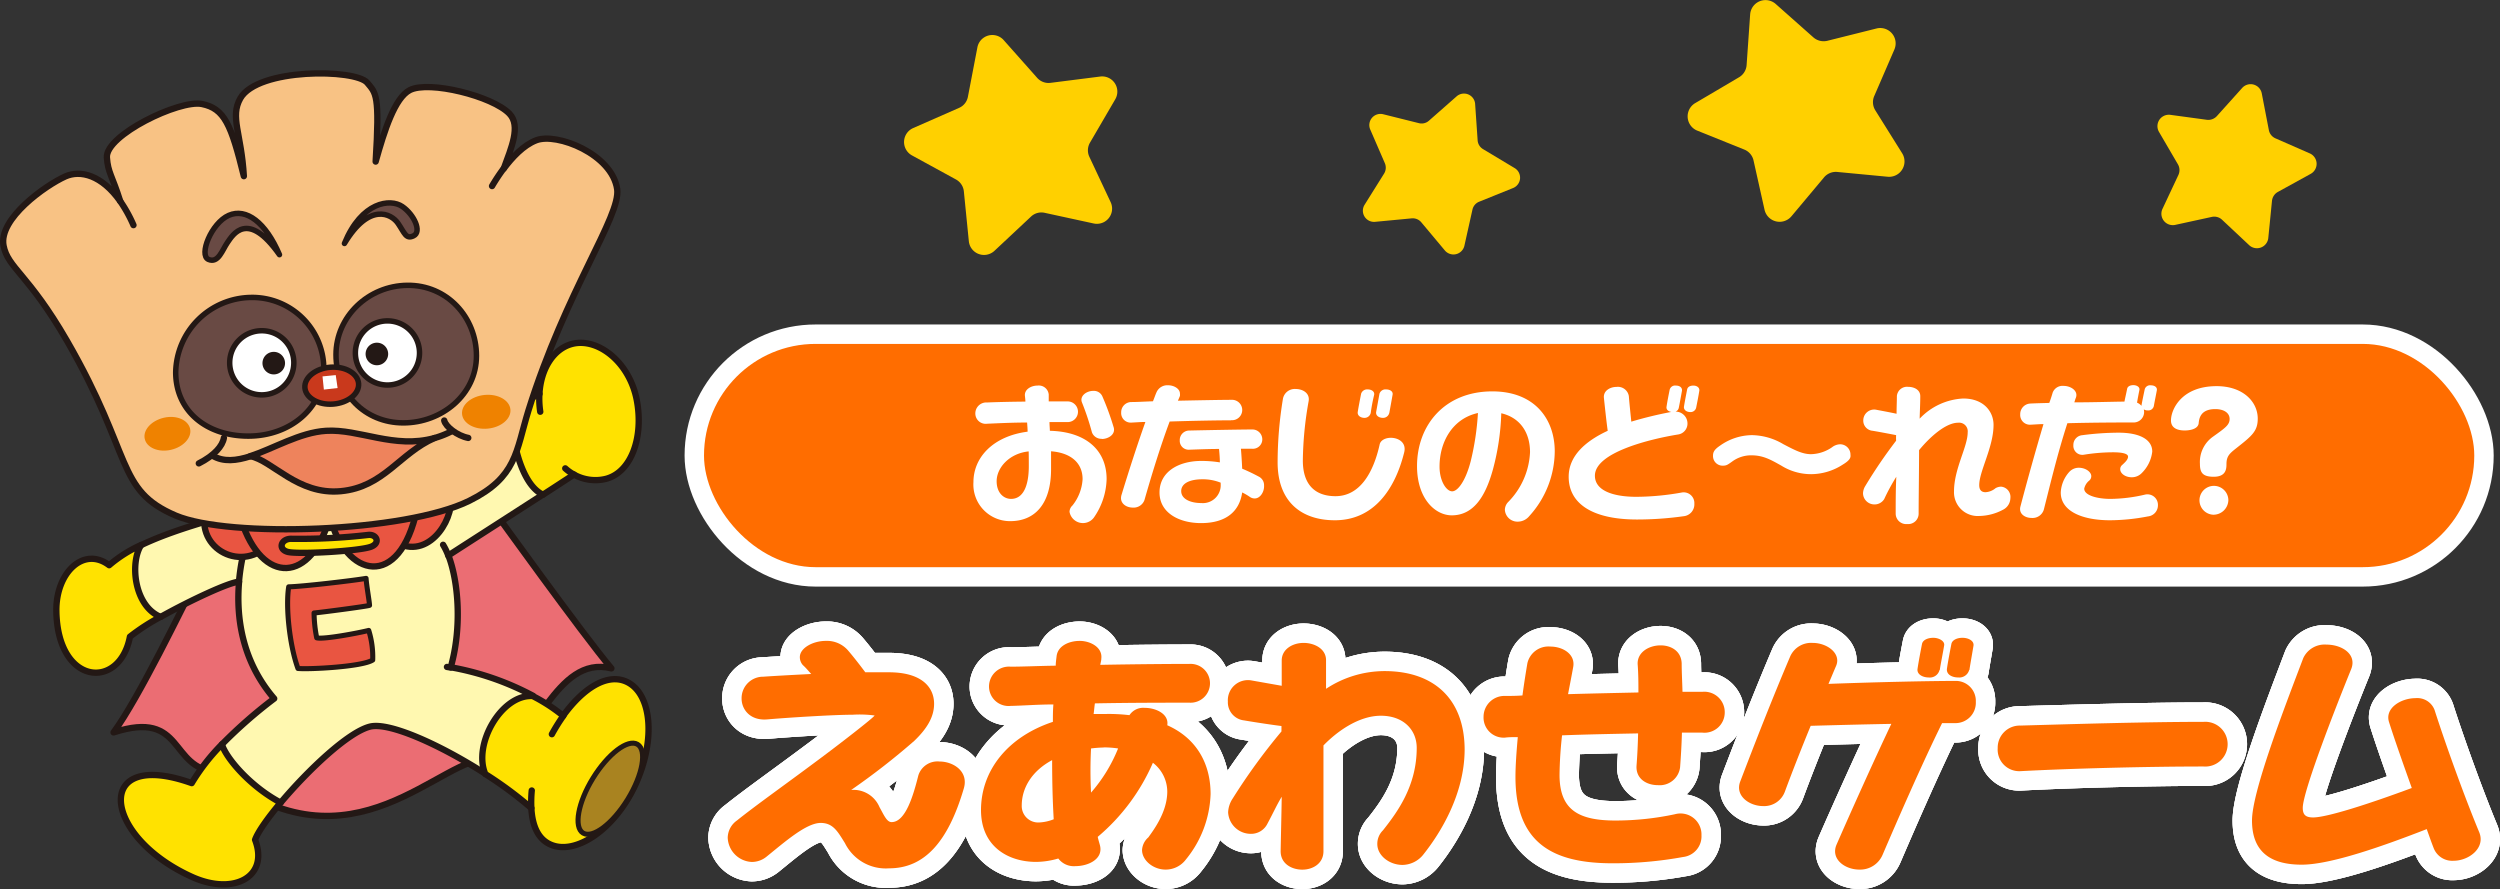 <svg xmlns="http://www.w3.org/2000/svg" xmlns:xlink="http://www.w3.org/1999/xlink" viewBox="0 0 396.48 140.99"><rect x="0" y="0" width="396.48" height="140.99" fill="#333333" stroke="none"/><defs><style>.cls-1{fill:#eb6d73;}.cls-1,.cls-10,.cls-11,.cls-13,.cls-2,.cls-3,.cls-4,.cls-5,.cls-6,.cls-7,.cls-8,.cls-9{stroke:#231815;}.cls-1,.cls-10,.cls-11,.cls-13,.cls-17,.cls-18,.cls-2,.cls-3,.cls-4,.cls-5,.cls-6,.cls-7,.cls-8,.cls-9{stroke-linecap:round;stroke-linejoin:round;}.cls-1,.cls-2,.cls-3,.cls-4,.cls-7,.cls-8,.cls-9{stroke-width:1.5px;}.cls-2{fill:#fff8b0;}.cls-3{fill:#ffe200;}.cls-17,.cls-18,.cls-4{fill:none;}.cls-5{fill:#a98320;}.cls-5,.cls-6{stroke-width:1.2px;}.cls-6,.cls-7{fill:#e95541;}.cls-8{fill:#f8c284;}.cls-9{fill:#ee835c;}.cls-10{fill:#694a44;}.cls-10,.cls-11,.cls-13{stroke-width:1.3px;}.cls-11,.cls-14{fill:#fff;}.cls-12{fill:#231815;}.cls-13{fill:#c9391c;}.cls-15{fill:#ef8200;}.cls-16{fill:#ffd000;}.cls-17,.cls-18{stroke:#fff;}.cls-17{stroke-width:6.16px;}.cls-18{stroke-width:6.16px;}.cls-19{fill:#ff6d00;}</style><symbol id="新規シンボル_20" data-name="新規シンボル 20" viewBox="0 0 154.26 193.45"><path class="cls-1" d="M46.72,120.24c-3.5,6.84-13.84,28.34-19.84,36.5,17-5.5,13,8.67,24.5,9.34,32,25.83,53.5-4.67,64.84-3,10.83-3.17,15.16-24.84,28.5-21.5-7-8.34-27.84-37.34-27.84-37.34C107.55,104.58,46.72,120.24,46.72,120.24Z"/><path class="cls-2" d="M121,79.57C101.73,87.58,51.47,106,51.47,106c-4.36,1.3-11.79,3.41-18,6.38-5.23,3.54-5.59,15.67,4.59,17,7-3.9,16.18-8.2,18.53-8.31-.71,8.23.58,18.67,8.31,27.66a112.11,112.11,0,0,0-12.35,10.82c-1.9,7.6,4.45,17.51,13.9,13.8,6.37-7.57,16-16.76,21.2-18,4.67-1.08,16.85,4.5,27.25,11.19,9.59-.82,12.67-13.19,11.27-18.47a65.57,65.57,0,0,0-19.48-6.75c2.69-9.45,1.83-20.26-.55-26.47,2.63-1.71,14.33-9.22,22.42-14.44C130.55,94.58,125.48,81.89,121,79.57Z"/><path class="cls-3" d="M128.54,100.47c3.38-2.18,6.13-4,7.33-4.76a10.42,10.42,0,0,0,7.6,1c6-1.6,8.93-9.91,7.25-18.67-1.75-9.08-9.33-14.84-15.34-13.25-4.4,1.17-7.37,5.93-7.7,11.84-1.13.62-3.47,1.66-6.66,3C120.55,83.33,122.44,97.7,128.54,100.47Z"/><path class="cls-3" d="M114.88,166.6a90.64,90.64,0,0,1,10.89,8.06c.23,4.16,1.56,7.26,4.45,8.58,5.91,2.72,15.28-3.46,20.2-14.17s3.8-21.61-2.12-24.33c-4.54-2.09-10.25,1.48-15,8.06a40.82,40.82,0,0,0-7.2-4.67C118.72,147.66,111.88,159.58,114.88,166.6Z"/><path class="cls-3" d="M66.43,173.36c-3.1,3.69-5.42,7-6.05,8.8,3.34,8.75-5,13.22-14.83,8.83C24,181.32,22,160.41,45.38,168.74a49.09,49.09,0,0,1,7.15-9.18C53.38,162.58,59,169.41,66.43,173.36Z"/><path class="cls-3" d="M38,129.39a49,49,0,0,0-7.24,4.69c-2.42,12.75-17.17,11.58-17.42-6.09-.12-9,6.42-15.41,12.5-10.83a31.52,31.52,0,0,1,7.57-4.79C30.72,116.58,31.7,126.79,38,129.39Z"/><path class="cls-4" d="M127.88,80.83a20.5,20.5,0,0,1-.2-4.25"/><path class="cls-4" d="M135.87,95.71a10.3,10.3,0,0,1-2.07-1.47"/><path class="cls-4" d="M106.67,141.38l-.87-.14"/><path class="cls-4" d="M125.77,174.66a29.65,29.65,0,0,1,.1-4.17"/><path class="cls-4" d="M130.63,157.16a45.67,45.67,0,0,1,2.72-4.36"/><path class="cls-4" d="M104.88,112.33a15.16,15.16,0,0,1,1.24,2.58"/><path class="cls-4" d="M59.3,108.74a47.58,47.58,0,0,0-2.73,12.34"/><path class="cls-5" d="M148.59,172.57c-3.56,5.79-8.28,9.36-10.56,8s-1.23-7.23,2.33-13,8.28-9.37,10.55-8S152.15,166.77,148.59,172.57Z"/><path class="cls-6" d="M86.65,120.28c-3.37.57-15.18,1.94-18.31,2-.75,4.69.19,13.82,2.19,19.32,2.62.25,15.19-.38,17.69-2a21.08,21.08,0,0,0-.94-7c-2.5.62-10.69,2.18-12.31,1.75a31.31,31.31,0,0,1-.63-5.88c1.44-.12,12.5-1.56,13.13-1.81C87.4,125.47,86.78,122.16,86.65,120.28Z"/><path class="cls-7" d="M94.22,112c7.87,3.82,13.93-6.81,12.25-12l-57.13,2.32C45,111.85,55.65,119,62.9,113l15.19-8.69Z"/><path class="cls-7" d="M57.09,106.47c5,15.56,16.69,15,21-.81,3.63,14.44,16.5,17.62,20.63-1.81C98.4,97.35,55.9,99.66,57.09,106.47Z"/><path class="cls-3" d="M87.09,110c2.11-.26,3,1.92.75,2.78-2.72,1.06-17.44,1.88-19.78,1.22s-1.53-3.15.94-3.09A142.41,142.41,0,0,0,87.09,110Z"/><path class="cls-8" d="M28.46,31c-4.37-6.18-9.4-7.46-13-5.86C10.72,27.27-.37,35.15.84,41.53c1,5.25,5.88,6.71,15,22.5,15.75,27.25,11.51,35.31,25.75,41.38,12.63,5.37,54.38,4,69.5-3.5,11.27-5.59,11-11.65,14-21.38,8.88-28.37,21.88-46,21-52.37-1.21-8.32-14.29-13.46-19.17-11.58-3,1.15-5.71,4.06-7.68,6.71,1.77-4.88,4.1-10.13,1.35-13-4-4.18-19.08-7.92-23.58-5.59-3.55,1.84-6,9.42-8.09,16.92,1-15.92.08-16.16-2-18.67C84.13-.34,61-.59,56.88,6.66c-2.49,4.44.25,8.25.84,18.41-3-12.24-4.59-16-9.92-17.08S24.93,15.38,25.3,20.66C25.55,24.24,26.53,24.89,28.46,31Z"/><path class="cls-9" d="M102.85,87.06c-9.53,2.65-17.82-2.21-25.7-1.71-6.21.39-12.42,4.22-17.91,6,5.23,1,11.23,9.23,21.41,8.29S94.6,90.64,102.85,87.06Z"/><path class="cls-4" d="M53,87c-.31,1.94-2.25,4.19-5.94,6.06"/><path class="cls-4" d="M119.2,23.29a46.52,46.52,0,0,0-2.73,4.12"/><path class="cls-4" d="M31.59,36.66A33,33,0,0,0,28.46,31"/><path class="cls-4" d="M105.15,82.91c.32,1.44,3.07,3.62,5.69,4.12"/><path class="cls-4" d="M102.85,87.06A22,22,0,0,0,107,85.41"/><path class="cls-4" d="M50.28,91.22c2.62,1.57,5.66,1.22,9,.15"/><path class="cls-10" d="M112.78,67.6c0,9.14-8.17,15.87-17.31,15.87s-15.94-7-15.94-16.12S87.26,51,96.4,50.91C105.78,50.78,112.78,58.45,112.78,67.6Z"/><path class="cls-10" d="M76.65,70.72c0,9.25-8,15.88-17.87,15.88S41.59,80.72,41.59,71.47A18.07,18.07,0,0,1,59.4,53.78,16.94,16.94,0,0,1,76.65,70.72Z"/><path class="cls-10" d="M81.53,41c4.06-9.93,10.87-10.68,13.69-8.75s4.66,6,2.68,6.94c-1.81.88-2.1-.62-3.68-2.94S87.4,31.22,81.53,41Z"/><path class="cls-10" d="M66.15,43.66c-3.25-7.63-7.87-11.13-12-9.31S47,43.78,49.34,44.78s3.27-2.23,4.5-4S58.59,32.91,66.15,43.66Z"/><path class="cls-11" d="M99.3,66.91a7.59,7.59,0,1,1-7.58-7.58A7.58,7.58,0,0,1,99.3,66.91Z"/><path class="cls-11" d="M69.55,69.24A7.59,7.59,0,1,1,62,61.66,7.58,7.58,0,0,1,69.55,69.24Z"/><path class="cls-12" d="M91.88,67.16a2.67,2.67,0,1,1-2.66-2.67A2.67,2.67,0,0,1,91.88,67.16Z"/><path class="cls-12" d="M67.47,69.32a2.67,2.67,0,1,1-2.67-2.66A2.67,2.67,0,0,1,67.47,69.32Z"/><path class="cls-13" d="M84.88,74.15c.2,2.41-2.49,4.59-6,4.87s-6.51-1.45-6.71-3.85,2.5-4.59,6-4.87S84.69,71.74,84.88,74.15Z"/><polygon class="cls-14" points="76.34 72.47 76.66 75.59 79.91 75.22 79.47 72.16 76.34 72.47"/><path class="cls-15" d="M120.82,80.29c.21,2.2-2.18,4.23-5.34,4.54s-5.9-1.23-6.11-3.43,2.17-4.23,5.33-4.54S120.6,78.09,120.82,80.29Z"/><path class="cls-15" d="M45,84.85c.46,2.09-1.57,4.32-4.54,5s-5.74-.51-6.2-2.6,1.57-4.32,4.54-5S44.5,82.76,45,84.85Z"/></symbol></defs><title>title_eawase_sp</title><g id="レイヤー_2" data-name="レイヤー 2"><g id="レイヤー_1-2" data-name="レイヤー 1"><g id="title_eawase_sp"><path class="cls-16" d="M281.59.61l6,5.32a2.47,2.47,0,0,0,2.21.54l7.79-1.95a2.44,2.44,0,0,1,2.84,3.34l-3.19,7.37a2.44,2.44,0,0,0,.17,2.27l4.26,6.81a2.44,2.44,0,0,1-2.3,3.72l-8-.76a2.44,2.44,0,0,0-2.1.87l-5.16,6.16a2.45,2.45,0,0,1-4.26-1l-1.75-7.84a2.42,2.42,0,0,0-1.47-1.74l-7.45-3a2.44,2.44,0,0,1-.33-4.37l6.92-4.08A2.44,2.44,0,0,0,277,10.29l.56-8A2.44,2.44,0,0,1,281.59.61Z"/><path class="cls-16" d="M358.69,14.77l1.13,5.85a1.79,1.79,0,0,0,1.05,1.32l5.45,2.39a1.81,1.81,0,0,1,.14,3.24l-5.21,2.87a1.83,1.83,0,0,0-.93,1.41l-.59,5.92a1.81,1.81,0,0,1-3,1.14l-4.34-4.07a1.81,1.81,0,0,0-1.62-.44l-5.82,1.27a1.81,1.81,0,0,1-2-2.54l2.53-5.39a1.82,1.82,0,0,0-.08-1.68l-3-5.14a1.81,1.81,0,0,1,1.78-2.71L350,19a1.84,1.84,0,0,0,1.58-.59l4-4.45A1.8,1.8,0,0,1,358.69,14.77Z"/><path class="cls-16" d="M231,15.29l-4.38,3.85a1.73,1.73,0,0,1-1.6.39l-5.65-1.41a1.77,1.77,0,0,0-2.06,2.42l2.32,5.35a1.79,1.79,0,0,1-.13,1.65l-3.09,4.94a1.77,1.77,0,0,0,1.67,2.7l5.8-.55a1.77,1.77,0,0,1,1.53.63l3.74,4.47a1.78,1.78,0,0,0,3.09-.75l1.27-5.7A1.76,1.76,0,0,1,234.56,32l5.4-2.18a1.77,1.77,0,0,0,.24-3.17l-5-3a1.76,1.76,0,0,1-.86-1.4l-.4-5.82A1.77,1.77,0,0,0,231,15.29Z"/><path class="cls-16" d="M155,7.55l-1.5,7.81a2.4,2.4,0,0,1-1.4,1.75l-7.28,3.2a2.42,2.42,0,0,0-.2,4.33l7,3.83a2.43,2.43,0,0,1,1.24,1.88l.79,7.91a2.42,2.42,0,0,0,4.06,1.52l5.8-5.43a2.39,2.39,0,0,1,2.16-.6l7.77,1.69a2.41,2.41,0,0,0,2.7-3.38l-3.38-7.2a2.42,2.42,0,0,1,.11-2.25l4-6.86a2.41,2.41,0,0,0-2.39-3.61l-7.88,1a2.41,2.41,0,0,1-2.11-.79L159.21,6.4A2.41,2.41,0,0,0,155,7.55Z"/><path class="cls-17" d="M141,137.71a7.22,7.22,0,0,1-7-4c-1.11-1.76-1.84-3.2-3.84-3.2-2.29,0-5.68,3-8.58,5.34a3.71,3.71,0,0,1-2.33.85,4,4,0,0,1-3.84-3.85,3.41,3.41,0,0,1,1.47-2.73c2.9-2.33,7.68-5.72,12.26-9.14,3.75-2.76,9.56-7.28,9.56-7.51a18,18,0,0,0-3.48-.12c-2.9,0-9.88.43-13.52.74-2.7.24-4.09-1.55-4.09-3.31a3.41,3.41,0,0,1,3.44-3.46c1.71-.12,4.45-.27,7.6-.43-.45-.5-.86-1-1.31-1.4a1.87,1.87,0,0,1-.49-1.28c0-1.44,2.08-2.57,4.12-2.57a4.42,4.42,0,0,1,3.56,1.56c.73.85,1.8,2.21,2.7,3.42,1.3,0,2.57,0,3.76,0,5.1,0,7.15,2.3,7.15,5,0,2.14-1.19,4-3.15,5.88a112.33,112.33,0,0,1-10,7.78,4.47,4.47,0,0,1,4.49,2.72c.7,1.25,1.15,2.38,1.92,2.38,2.21,0,3.44-4.2,4.25-7.43a3.18,3.18,0,0,1,3.35-2.18c2.17,0,4.66,1.55,3.85,4.28C150.35,133.55,146.59,137.71,141,137.71Z"/><path class="cls-17" d="M188.07,136.31a4,4,0,0,1-3.23,1.6c-1.92,0-3.72-1.44-3.72-3.11a2.87,2.87,0,0,1,1-2c.7-1,3-3.93,3-7.27a5.8,5.8,0,0,0-2.28-4.56,32,32,0,0,1-8.75,11.75c.08.39.21.82.33,1.25.65,2.26-1.84,3.39-3.84,3.39a3.07,3.07,0,0,1-2.74-1.21,12.65,12.65,0,0,1-3.51.54c-4.46,0-8.75-2.45-8.75-8.21,0-6.3,4.25-11.63,11.4-14,0-.93,0-1.86.08-2.76-2.41,0-4.74.19-6.78.23a3.1,3.1,0,0,1-3.43-3.11,3.16,3.16,0,0,1,3.43-3.11c2,0,4.41-.12,7.15-.16,0-.47.08-1,.13-1.44.16-1.71,2-2.49,3.67-2.49s3.64,1,3.43,2.8c0,.35-.12.66-.16,1,5.72-.11,11.28-.15,14.14-.15a3.08,3.08,0,1,1,0,6.15c-3.8,0-9.36,0-15,.11-.08.55-.12,1.13-.2,1.68.69,0,1.35,0,2.08,0a27.67,27.67,0,0,1,3.6.19,2.62,2.62,0,0,1,2.41-1.16c1.84,0,3.88,1,3.59,2.76,4.5,2,6.87,5.91,6.87,10.93A17.24,17.24,0,0,1,188.07,136.31Zm-21.21-15.76c-3.15,1.68-4.82,4.36-4.82,7.2a2.61,2.61,0,0,0,2.7,2.69,7.11,7.11,0,0,0,2.37-.51C166.94,127.05,166.86,123.86,166.86,120.55Zm8.17-2a17.69,17.69,0,0,0-2,.15,67.52,67.52,0,0,0,0,7,24.4,24.4,0,0,0,4.29-7A15.55,15.55,0,0,0,175,118.53Z"/><path class="cls-17" d="M225.78,135.46a4.31,4.31,0,0,1-3.35,1.71c-2.08,0-4-1.48-4-3.31a3,3,0,0,1,.9-2.18c2.24-2.84,5.35-7,5.35-13.07,0-2.88-2.13-5.1-5.68-5.1s-7,2.53-9.11,4.71V135c0,1.95-1.68,2.92-3.35,2.92S203.1,137,203.1,135c.05-2.84.13-5.68.17-8.64-.82,1.36-1.23,2.34-2.25,4.24a2.89,2.89,0,0,1-2.65,1.64,3.6,3.6,0,0,1-3.6-3.43,4.29,4.29,0,0,1,.73-2.18A96,96,0,0,1,203.23,116v-.86c-.94-.11-3.64-.5-5.93-.89a2.89,2.89,0,0,1-2.57-3,3.19,3.19,0,0,1,3.68-3.35l4.86.86v-4c0-1.83,1.76-2.8,3.47-2.8s3.6.93,3.56,2.8c0,1.6,0,3,0,4.48a16.86,16.86,0,0,1,9.27-2.81c7.85,0,12.71,4.44,12.71,12.5C232.24,125.92,228.52,132,225.78,135.46Z"/><path class="cls-17" d="M270,116.19h-3.26c-.05,2-.17,3.86-.29,5.49a3.25,3.25,0,0,1-3.51,2.84c-1.8,0-3.52-1-3.4-3.07.13-1.68.21-3.39.25-5.14-3.92.08-8.17.16-12.06.31a61.89,61.89,0,0,0-.4,6.27c0,5.6,3.06,7.24,8.9,7.24a45.13,45.13,0,0,0,9.4-1,3.33,3.33,0,0,1,4.21,3.35,3.29,3.29,0,0,1-2.9,3.43,61.33,61.33,0,0,1-11.2,1c-9.44,0-15.4-3.15-15.4-13.7,0-1.71.16-4,.37-6.31-.74,0-1.43,0-2,.08a3.19,3.19,0,0,1-3.43-3.31,3.31,3.31,0,0,1,3.43-3.3c.82,0,1.8,0,2.74-.08.25-1.87.53-3.62.78-5.1a3.42,3.42,0,0,1,3.63-2.65c2,0,4,1.21,3.64,3.23-.24,1.33-.53,2.81-.82,4.32,3.72-.11,7.64-.19,11.16-.27,0-1.4,0-2.88-.12-4.47-.09-1.91,1.79-3,3.63-3,1.68,0,3.27.9,3.35,2.84,0,1.4.09,2.92.13,4.52,1.3,0,2.45,0,3.22,0a3.24,3.24,0,0,1,3.48,3.31A3.21,3.21,0,0,1,270,116.19Z"/><path class="cls-17" d="M310,114.68h-2c-3.15,6.38-6.91,15-9.44,20.89a3.86,3.86,0,0,1-3.68,2.34c-2.33,0-4.62-1.71-3.6-4,2.05-4.71,6.09-13.7,8.67-19.11-4.34.08-8.91.2-12.79.31-1.52,3.7-3,7.48-4.09,10.43a3.5,3.5,0,0,1-3.43,2.3c-2.25,0-4.54-1.67-3.64-3.93,2.29-6,4.95-12.84,7.93-19.85a3.64,3.64,0,0,1,3.55-2.1c2.29,0,4.54,1.67,3.72,3.62-.37.86-.77,1.83-1.22,2.88,7.11-.27,16-.47,20.06-.47a3.17,3.17,0,0,1,3.31,3.31A3.23,3.23,0,0,1,310,114.68Zm-2.41-8.41a1.58,1.58,0,0,1-1.72,1.17c-.9,0-1.92-.47-1.76-1.4.17-1.13.45-2.61.7-3.89.12-.67.94-1,1.8-1s1.88.51,1.71,1.25C308.12,103.62,307.79,105.22,307.63,106.27Zm4.7,0a1.62,1.62,0,0,1-1.72,1.17c-1,0-1.92-.47-1.8-1.4.17-1.13.45-2.61.7-3.89.12-.67.94-1,1.75-1,1,0,1.88.51,1.76,1.25C312.78,103.62,312.49,105.22,312.33,106.27Z"/><path class="cls-17" d="M349.47,121.56c-9,0-21.17.32-29.05.74a3.42,3.42,0,0,1-3.6-3.65,3.5,3.5,0,0,1,3.6-3.58c7.19-.2,19.61-.59,29.05-.59a3.55,3.55,0,1,1,0,7.08Z"/><path class="cls-17" d="M389.11,136.51A3.16,3.16,0,0,1,386,134.6c-.37-.93-.74-2-1.14-3.11-6.5,2.53-15.12,5.64-19.82,5.64-4.91,0-7.89-2-7.89-7,0-4.51,4.9-17.27,8.13-25.76a3.73,3.73,0,0,1,3.68-2.14c2.45,0,4.86,1.52,3.92,3.89-2.49,6.11-7.68,19.42-7.68,22,0,1.09.45,1.52,1.64,1.52,2.16,0,8.74-2.1,15.65-4.67-1.35-3.78-2.7-7.59-3.6-10.43-.74-2.22,1.88-3.82,4.21-3.82a2.93,2.93,0,0,1,3,1.87c1.72,5.37,4.7,13.66,7.11,19.46C394.17,134.52,391.52,136.51,389.11,136.51Z"/><path class="cls-17" d="M141,137.71a7.22,7.22,0,0,1-7-4c-1.11-1.76-1.84-3.2-3.84-3.2-2.29,0-5.68,3-8.58,5.34a3.71,3.71,0,0,1-2.33.85,4,4,0,0,1-3.84-3.85,3.41,3.41,0,0,1,1.47-2.73c2.9-2.33,7.68-5.72,12.26-9.14,3.75-2.76,9.56-7.28,9.56-7.51a18,18,0,0,0-3.48-.12c-2.9,0-9.88.43-13.52.74-2.7.24-4.09-1.55-4.09-3.31a3.41,3.41,0,0,1,3.44-3.46c1.71-.12,4.45-.27,7.6-.43-.45-.5-.86-1-1.31-1.4a1.87,1.87,0,0,1-.49-1.28c0-1.44,2.08-2.57,4.12-2.57a4.42,4.42,0,0,1,3.56,1.56c.73.85,1.8,2.21,2.7,3.42,1.3,0,2.57,0,3.76,0,5.1,0,7.15,2.3,7.15,5,0,2.14-1.19,4-3.15,5.88a112.33,112.33,0,0,1-10,7.78,4.47,4.47,0,0,1,4.49,2.72c.7,1.25,1.15,2.38,1.92,2.38,2.21,0,3.44-4.2,4.25-7.43a3.18,3.18,0,0,1,3.35-2.18c2.17,0,4.66,1.55,3.85,4.28C150.35,133.55,146.59,137.71,141,137.71Z"/><path class="cls-17" d="M188.07,136.31a4,4,0,0,1-3.23,1.6c-1.92,0-3.72-1.44-3.72-3.11a2.87,2.87,0,0,1,1-2c.7-1,3-3.93,3-7.27a5.8,5.8,0,0,0-2.28-4.56,32,32,0,0,1-8.75,11.75c.08.39.21.82.33,1.25.65,2.26-1.84,3.39-3.84,3.39a3.07,3.07,0,0,1-2.74-1.21,12.65,12.65,0,0,1-3.51.54c-4.46,0-8.75-2.45-8.75-8.21,0-6.3,4.25-11.63,11.4-14,0-.93,0-1.86.08-2.76-2.41,0-4.74.19-6.78.23a3.1,3.1,0,0,1-3.43-3.11,3.16,3.16,0,0,1,3.43-3.11c2,0,4.41-.12,7.15-.16,0-.47.08-1,.13-1.44.16-1.71,2-2.49,3.67-2.49s3.64,1,3.43,2.8c0,.35-.12.66-.16,1,5.72-.11,11.28-.15,14.14-.15a3.08,3.08,0,1,1,0,6.15c-3.8,0-9.36,0-15,.11-.08.55-.12,1.13-.2,1.68.69,0,1.35,0,2.08,0a27.67,27.67,0,0,1,3.6.19,2.62,2.62,0,0,1,2.41-1.16c1.84,0,3.88,1,3.59,2.76,4.5,2,6.87,5.91,6.87,10.93A17.24,17.24,0,0,1,188.07,136.31Zm-21.21-15.76c-3.15,1.68-4.82,4.36-4.82,7.2a2.61,2.61,0,0,0,2.7,2.69,7.11,7.11,0,0,0,2.37-.51C166.94,127.05,166.86,123.86,166.86,120.55Zm8.17-2a17.69,17.69,0,0,0-2,.15,67.52,67.52,0,0,0,0,7,24.4,24.4,0,0,0,4.29-7A15.55,15.55,0,0,0,175,118.53Z"/><path class="cls-17" d="M225.78,135.46a4.31,4.31,0,0,1-3.35,1.71c-2.08,0-4-1.48-4-3.31a3,3,0,0,1,.9-2.18c2.24-2.84,5.35-7,5.35-13.07,0-2.88-2.13-5.1-5.68-5.1s-7,2.53-9.11,4.71V135c0,1.95-1.68,2.92-3.35,2.92S203.1,137,203.1,135c.05-2.84.13-5.68.17-8.64-.82,1.36-1.23,2.34-2.25,4.24a2.89,2.89,0,0,1-2.65,1.64,3.6,3.6,0,0,1-3.6-3.43,4.29,4.29,0,0,1,.73-2.18A96,96,0,0,1,203.23,116v-.86c-.94-.11-3.64-.5-5.93-.89a2.89,2.89,0,0,1-2.57-3,3.19,3.19,0,0,1,3.68-3.35l4.86.86v-4c0-1.83,1.76-2.8,3.47-2.8s3.6.93,3.56,2.8c0,1.6,0,3,0,4.48a16.86,16.86,0,0,1,9.27-2.81c7.85,0,12.71,4.44,12.71,12.5C232.24,125.92,228.52,132,225.78,135.46Z"/><path class="cls-17" d="M270,116.19h-3.26c-.05,2-.17,3.86-.29,5.49a3.25,3.25,0,0,1-3.51,2.84c-1.8,0-3.52-1-3.4-3.07.13-1.68.21-3.39.25-5.14-3.92.08-8.17.16-12.06.31a61.89,61.89,0,0,0-.4,6.27c0,5.6,3.06,7.24,8.9,7.24a45.13,45.13,0,0,0,9.4-1,3.33,3.33,0,0,1,4.21,3.35,3.29,3.29,0,0,1-2.9,3.43,61.33,61.33,0,0,1-11.2,1c-9.44,0-15.4-3.15-15.4-13.7,0-1.71.16-4,.37-6.31-.74,0-1.43,0-2,.08a3.19,3.19,0,0,1-3.43-3.31,3.31,3.31,0,0,1,3.43-3.3c.82,0,1.8,0,2.74-.08.25-1.87.53-3.62.78-5.1a3.42,3.42,0,0,1,3.63-2.65c2,0,4,1.21,3.64,3.23-.24,1.33-.53,2.81-.82,4.32,3.72-.11,7.64-.19,11.16-.27,0-1.4,0-2.88-.12-4.47-.09-1.91,1.79-3,3.63-3,1.68,0,3.27.9,3.35,2.84,0,1.4.09,2.92.13,4.52,1.3,0,2.45,0,3.22,0a3.24,3.24,0,0,1,3.48,3.31A3.21,3.21,0,0,1,270,116.19Z"/><path class="cls-17" d="M310,114.68h-2c-3.15,6.38-6.91,15-9.44,20.89a3.86,3.86,0,0,1-3.68,2.34c-2.33,0-4.62-1.71-3.6-4,2.05-4.71,6.09-13.7,8.67-19.11-4.34.08-8.91.2-12.79.31-1.52,3.7-3,7.48-4.09,10.43a3.5,3.5,0,0,1-3.43,2.3c-2.25,0-4.54-1.67-3.64-3.93,2.29-6,4.95-12.84,7.93-19.85a3.64,3.64,0,0,1,3.55-2.1c2.29,0,4.54,1.67,3.72,3.62-.37.86-.77,1.83-1.22,2.88,7.11-.27,16-.47,20.06-.47a3.17,3.17,0,0,1,3.31,3.31A3.23,3.23,0,0,1,310,114.68Zm-2.41-8.41a1.58,1.58,0,0,1-1.72,1.17c-.9,0-1.92-.47-1.76-1.4.17-1.13.45-2.61.7-3.89.12-.67.94-1,1.8-1s1.88.51,1.71,1.25C308.12,103.62,307.79,105.22,307.63,106.27Zm4.7,0a1.62,1.62,0,0,1-1.72,1.17c-1,0-1.92-.47-1.8-1.4.17-1.13.45-2.61.7-3.89.12-.67.94-1,1.75-1,1,0,1.88.51,1.76,1.25C312.78,103.62,312.49,105.22,312.33,106.27Z"/><path class="cls-17" d="M349.47,121.56c-9,0-21.17.32-29.05.74a3.42,3.42,0,0,1-3.6-3.65,3.5,3.5,0,0,1,3.6-3.58c7.19-.2,19.61-.59,29.05-.59a3.55,3.55,0,1,1,0,7.08Z"/><path class="cls-17" d="M389.11,136.51A3.16,3.16,0,0,1,386,134.6c-.37-.93-.74-2-1.14-3.11-6.5,2.53-15.12,5.64-19.82,5.64-4.91,0-7.89-2-7.89-7,0-4.51,4.9-17.27,8.13-25.76a3.73,3.73,0,0,1,3.68-2.14c2.45,0,4.86,1.52,3.92,3.89-2.49,6.11-7.68,19.42-7.68,22,0,1.09.45,1.52,1.64,1.52,2.16,0,8.74-2.1,15.65-4.67-1.35-3.78-2.7-7.59-3.6-10.43-.74-2.22,1.88-3.82,4.21-3.82a2.93,2.93,0,0,1,3,1.87c1.72,5.37,4.7,13.66,7.11,19.46C394.17,134.52,391.52,136.51,389.11,136.51Z"/><path class="cls-17" d="M141,137.71a7.22,7.22,0,0,1-7-4c-1.11-1.76-1.84-3.2-3.84-3.2-2.29,0-5.68,3-8.58,5.34a3.71,3.71,0,0,1-2.33.85,4,4,0,0,1-3.84-3.85,3.41,3.41,0,0,1,1.47-2.73c2.9-2.33,7.68-5.72,12.26-9.14,3.75-2.76,9.56-7.28,9.56-7.51a18,18,0,0,0-3.48-.12c-2.9,0-9.88.43-13.52.74-2.7.24-4.09-1.55-4.09-3.31a3.41,3.41,0,0,1,3.44-3.46c1.71-.12,4.45-.27,7.6-.43-.45-.5-.86-1-1.31-1.4a1.87,1.87,0,0,1-.49-1.28c0-1.44,2.08-2.57,4.12-2.57a4.42,4.42,0,0,1,3.56,1.56c.73.85,1.8,2.21,2.7,3.42,1.3,0,2.57,0,3.76,0,5.1,0,7.15,2.3,7.15,5,0,2.14-1.19,4-3.15,5.88a112.33,112.33,0,0,1-10,7.78,4.47,4.47,0,0,1,4.49,2.72c.7,1.25,1.15,2.38,1.92,2.38,2.21,0,3.44-4.2,4.25-7.43a3.18,3.18,0,0,1,3.35-2.18c2.17,0,4.66,1.55,3.85,4.28C150.35,133.55,146.59,137.71,141,137.71Z"/><path class="cls-17" d="M188.07,136.31a4,4,0,0,1-3.23,1.6c-1.92,0-3.72-1.44-3.72-3.11a2.87,2.87,0,0,1,1-2c.7-1,3-3.93,3-7.27a5.8,5.8,0,0,0-2.28-4.56,32,32,0,0,1-8.75,11.75c.08.39.21.82.33,1.25.65,2.26-1.84,3.39-3.84,3.39a3.07,3.07,0,0,1-2.74-1.21,12.65,12.65,0,0,1-3.51.54c-4.46,0-8.75-2.45-8.75-8.21,0-6.3,4.25-11.63,11.4-14,0-.93,0-1.86.08-2.76-2.41,0-4.74.19-6.78.23a3.1,3.1,0,0,1-3.43-3.11,3.16,3.16,0,0,1,3.43-3.11c2,0,4.41-.12,7.15-.16,0-.47.08-1,.13-1.44.16-1.71,2-2.49,3.67-2.49s3.64,1,3.43,2.8c0,.35-.12.66-.16,1,5.72-.11,11.28-.15,14.14-.15a3.08,3.08,0,1,1,0,6.15c-3.8,0-9.36,0-15,.11-.08.55-.12,1.13-.2,1.68.69,0,1.35,0,2.08,0a27.67,27.67,0,0,1,3.6.19,2.62,2.62,0,0,1,2.41-1.16c1.84,0,3.88,1,3.59,2.76,4.5,2,6.87,5.91,6.87,10.93A17.24,17.24,0,0,1,188.07,136.31Zm-21.21-15.76c-3.15,1.68-4.82,4.36-4.82,7.2a2.61,2.61,0,0,0,2.7,2.69,7.11,7.11,0,0,0,2.37-.51C166.94,127.05,166.86,123.86,166.86,120.55Zm8.17-2a17.69,17.69,0,0,0-2,.15,67.52,67.52,0,0,0,0,7,24.4,24.4,0,0,0,4.29-7A15.55,15.55,0,0,0,175,118.53Z"/><path class="cls-17" d="M225.78,135.46a4.31,4.31,0,0,1-3.35,1.71c-2.08,0-4-1.48-4-3.31a3,3,0,0,1,.9-2.18c2.24-2.84,5.35-7,5.35-13.07,0-2.88-2.13-5.1-5.68-5.1s-7,2.53-9.11,4.71V135c0,1.95-1.68,2.92-3.35,2.92S203.1,137,203.1,135c.05-2.84.13-5.68.17-8.64-.82,1.36-1.23,2.34-2.25,4.24a2.89,2.89,0,0,1-2.65,1.64,3.6,3.6,0,0,1-3.6-3.43,4.29,4.29,0,0,1,.73-2.18A96,96,0,0,1,203.23,116v-.86c-.94-.11-3.64-.5-5.93-.89a2.89,2.89,0,0,1-2.57-3,3.19,3.19,0,0,1,3.68-3.35l4.86.86v-4c0-1.83,1.76-2.8,3.47-2.8s3.6.93,3.56,2.8c0,1.6,0,3,0,4.48a16.86,16.86,0,0,1,9.27-2.81c7.85,0,12.71,4.44,12.71,12.5C232.24,125.92,228.52,132,225.78,135.46Z"/><path class="cls-17" d="M270,116.19h-3.26c-.05,2-.17,3.86-.29,5.49a3.25,3.25,0,0,1-3.51,2.84c-1.8,0-3.52-1-3.4-3.07.13-1.68.21-3.39.25-5.14-3.92.08-8.17.16-12.06.31a61.89,61.89,0,0,0-.4,6.27c0,5.6,3.06,7.24,8.9,7.24a45.13,45.13,0,0,0,9.4-1,3.33,3.33,0,0,1,4.21,3.35,3.29,3.29,0,0,1-2.9,3.43,61.33,61.33,0,0,1-11.2,1c-9.44,0-15.4-3.15-15.4-13.7,0-1.71.16-4,.37-6.31-.74,0-1.43,0-2,.08a3.19,3.19,0,0,1-3.43-3.31,3.31,3.31,0,0,1,3.43-3.3c.82,0,1.8,0,2.74-.08.25-1.87.53-3.62.78-5.1a3.42,3.42,0,0,1,3.63-2.65c2,0,4,1.21,3.64,3.23-.24,1.33-.53,2.81-.82,4.32,3.72-.11,7.64-.19,11.16-.27,0-1.4,0-2.88-.12-4.47-.09-1.91,1.79-3,3.63-3,1.68,0,3.27.9,3.35,2.84,0,1.4.09,2.92.13,4.52,1.3,0,2.45,0,3.22,0a3.24,3.24,0,0,1,3.48,3.31A3.21,3.21,0,0,1,270,116.19Z"/><path class="cls-17" d="M310,114.68h-2c-3.15,6.38-6.91,15-9.44,20.89a3.86,3.86,0,0,1-3.68,2.34c-2.33,0-4.62-1.71-3.6-4,2.05-4.71,6.09-13.7,8.67-19.11-4.34.08-8.91.2-12.79.31-1.52,3.7-3,7.48-4.09,10.43a3.5,3.5,0,0,1-3.43,2.3c-2.25,0-4.54-1.67-3.64-3.93,2.29-6,4.95-12.84,7.93-19.85a3.64,3.64,0,0,1,3.55-2.1c2.29,0,4.54,1.67,3.72,3.62-.37.86-.77,1.83-1.22,2.88,7.11-.27,16-.47,20.06-.47a3.17,3.17,0,0,1,3.31,3.31A3.23,3.23,0,0,1,310,114.68Zm-2.41-8.41a1.58,1.58,0,0,1-1.72,1.17c-.9,0-1.92-.47-1.76-1.4.17-1.13.45-2.61.7-3.89.12-.67.94-1,1.8-1s1.88.51,1.71,1.25C308.12,103.62,307.79,105.22,307.63,106.27Zm4.7,0a1.62,1.62,0,0,1-1.72,1.17c-1,0-1.92-.47-1.8-1.4.17-1.13.45-2.61.7-3.89.12-.67.94-1,1.75-1,1,0,1.88.51,1.76,1.25C312.78,103.62,312.49,105.22,312.33,106.27Z"/><path class="cls-17" d="M349.47,121.56c-9,0-21.17.32-29.05.74a3.42,3.42,0,0,1-3.6-3.65,3.5,3.5,0,0,1,3.6-3.58c7.19-.2,19.61-.59,29.05-.59a3.55,3.55,0,1,1,0,7.08Z"/><path class="cls-17" d="M389.11,136.51A3.16,3.16,0,0,1,386,134.6c-.37-.93-.74-2-1.14-3.11-6.5,2.53-15.12,5.64-19.82,5.64-4.91,0-7.89-2-7.89-7,0-4.51,4.9-17.27,8.13-25.76a3.73,3.73,0,0,1,3.68-2.14c2.45,0,4.86,1.52,3.92,3.89-2.49,6.11-7.68,19.42-7.68,22,0,1.09.45,1.52,1.64,1.52,2.16,0,8.74-2.1,15.65-4.67-1.35-3.78-2.7-7.59-3.6-10.43-.74-2.22,1.88-3.82,4.21-3.82a2.93,2.93,0,0,1,3,1.87c1.72,5.37,4.7,13.66,7.11,19.46C394.17,134.52,391.52,136.51,389.11,136.51Z"/><rect class="cls-18" x="111.65" y="54.54" width="280.75" height="35.41" rx="17.7"/><path class="cls-17" d="M173.46,82.11a2.16,2.16,0,0,1-3.84-.93,1.36,1.36,0,0,1,.45-1A7.36,7.36,0,0,0,171.69,76c0-2.7-2-4.2-5-4.43,0,1,0,1.92,0,2.84,0,5.54-2.59,8.24-6.47,8.24a5.81,5.81,0,0,1-5.84-6.19c0-3.92,3.12-7.29,8.59-8,0-.48-.05-1-.08-1.45-2.3,0-4.64.12-6.34.19a1.64,1.64,0,0,1-1.87-1.66,1.74,1.74,0,0,1,1.87-1.71c1.62-.07,3.86-.12,6.07-.14,0-.31-.05-.64-.08-.95-.07-1,1-1.59,2-1.59a1.58,1.58,0,0,1,1.78,1.42c0,.36,0,.74,0,1.09,1.27,0,2.34,0,3,0a1.64,1.64,0,0,1,0,3.28l-2.88,0c0,.45.05.92.06,1.38,5.76.14,9,3.11,9,7.66A11.14,11.14,0,0,1,173.46,82.11ZM163.14,71.59c-3.07.31-5.08,2.59-5.08,4.73,0,1.85,1.12,2.8,2.29,2.8,1.89,0,2.81-2,2.81-5.2C163.16,73.21,163.16,72.45,163.14,71.59Zm11.59-2a1.59,1.59,0,0,1-1.55-1,42.34,42.34,0,0,0-1.59-4.77c-.4-1,.7-1.83,1.79-1.83a1.47,1.47,0,0,1,1.45.88,42.88,42.88,0,0,1,1.77,4.84C177,68.86,175.8,69.62,174.73,69.62Z"/><path class="cls-17" d="M195.22,66.66c-2.19,0-6,.07-9.72.19-1.45,3.86-2.89,8.57-4,12.46a1.82,1.82,0,0,1-1.84,1.19c-1.13,0-2.17-.76-1.8-2,1.22-4,2.49-7.92,3.79-11.58-.75,0-1.52.07-2.22.1a1.51,1.51,0,0,1-1.62-1.6,1.62,1.62,0,0,1,1.62-1.66c.87,0,2.07-.07,3.42-.12.2-.47.37-1,.57-1.44a1.87,1.87,0,0,1,1.82-1.1c.95,0,1.89.55,1.89,1.33a1.49,1.49,0,0,1,0,.36c-.1.26-.22.52-.32.76,3.44-.07,6.9-.14,8.45-.14a1.62,1.62,0,1,1,0,3.23ZM199,79.05a1.31,1.31,0,0,1-.78-.24A8.68,8.68,0,0,0,197,78.1c-.43,3-2.54,4.86-6.53,4.86-3.42,0-6.58-1.59-6.58-4.86s3-5,6.65-5a18.6,18.6,0,0,1,2.92.23c0-.78-.08-1.56-.13-2.13-1.59,0-3.26.07-4.73.12a1.41,1.41,0,0,1-1.5-1.48,1.51,1.51,0,0,1,1.5-1.56c3-.07,8.45-.17,10-.17a1.57,1.57,0,0,1,1.59,1.59,1.49,1.49,0,0,1-1.59,1.47h-1.8c.08.93.15,2,.2,3.16a28.54,28.54,0,0,1,2.6,1.24,1.51,1.51,0,0,1,.87,1.42C200.53,78,199.85,79.05,199,79.05Zm-5.41-2.5a7.56,7.56,0,0,0-2.89-.54c-2.12,0-3.37.71-3.37,1.87,0,1.33,1.6,1.9,3.17,1.9a2.83,2.83,0,0,0,3.09-3Z"/><path class="cls-17" d="M211.69,82.51c-5.25,0-9.07-2.89-9.07-9.18a62.39,62.39,0,0,1,.85-10.12,1.91,1.91,0,0,1,2-1.52c1.15,0,2.29.67,2.07,1.93a56.44,56.44,0,0,0-.92,9.42c0,3.82,1.94,5.65,5.18,5.65,3.84,0,6-3.68,7-8.19.15-.73,1-1.07,1.77-1.07,1.22,0,2.52.76,2.12,2.33C221.24,77.58,217.88,82.51,211.69,82.51Zm5.69-17a1,1,0,0,1-1,.76c-.55,0-1.15-.33-1.05-.95.13-.83.35-1.94.53-2.87a1,1,0,0,1,1.07-.69c.55,0,1.1.31,1,.86C217.7,63.55,217.48,64.73,217.38,65.56Zm2.94,0a1,1,0,0,1-1,.76c-.6,0-1.17-.33-1.07-.95l.52-2.87a1,1,0,0,1,1.08-.69c.57,0,1.12.31,1,.86C220.69,63.55,220.47,64.73,220.32,65.56Z"/><path class="cls-17" d="M242.53,81.85a2.36,2.36,0,0,1-1.82.88,2,2,0,0,1-2.05-1.88,1.83,1.83,0,0,1,.55-1.26,12,12,0,0,0,3.44-7.88c0-3.13-1.59-5.48-4.56-6.17a38.45,38.45,0,0,1-1.32,8.9c-1.22,4.46-3.17,7.27-6.51,7.29-2.69,0-5.53-2.68-5.53-7.81,0-6.5,4.39-11.85,11.94-11.85,6.76,0,9.9,4.44,9.9,9.52A15.4,15.4,0,0,1,242.53,81.85ZM228.3,74c0,2.3,1.09,3.92,2,3.92s2.15-1.69,2.95-4.8a42.57,42.57,0,0,0,1.14-7.62C230.34,66.39,228.3,70.1,228.3,74Z"/><path class="cls-17" d="M267,81.87a53.11,53.11,0,0,1-7.37.52c-7.13,0-10.85-2.54-10.85-6.78,0-3.38,2.77-5.7,6.19-7.29-.2-1.43-.45-3.78-.6-5.2-.13-1.16,1-1.76,2-1.76a1.76,1.76,0,0,1,1.95,1.45c.1,1.28.29,3,.39,4.06a62.88,62.88,0,0,1,6.34-1.54c-.45-.08-.83-.36-.75-.83.12-.81.32-1.83.5-2.71a.89.89,0,0,1,1-.64c.55,0,1,.28.95.81-.15.83-.35,1.94-.5,2.68a.82.82,0,0,1-.53.64,1.88,1.88,0,0,1,1.9,1.85,1.74,1.74,0,0,1-1.52,1.78c-4.36.71-13.16,2.83-13.16,6.53,0,2.42,3,3.35,6.58,3.35a41.52,41.52,0,0,0,7.13-.67,1.7,1.7,0,0,1,2.06,1.76A1.89,1.89,0,0,1,267,81.87Zm2-17.23a.9.9,0,0,1-.94.71c-.53,0-1.05-.29-1-.85.13-.81.33-1.83.5-2.71.08-.45.5-.64,1-.64s1,.28.94.81C269.37,62.79,269.15,63.9,269,64.64Z"/><path class="cls-17" d="M292.25,73.68a9.3,9.3,0,0,1-5,1.52,8.93,8.93,0,0,1-4.74-1.35c-1.69-.95-2.89-1.64-4.76-1.64a5.05,5.05,0,0,0-3.06,1c-.68.48-.88.64-1.42.64a1.52,1.52,0,0,1-1.6-1.56c0-.6.2-1,1.15-1.64a8.89,8.89,0,0,1,5-1.64,10,10,0,0,1,5,1.43c1.77.92,3,1.59,4.41,1.59a6.11,6.11,0,0,0,3.32-1.1,2.19,2.19,0,0,1,1.25-.47,1.64,1.64,0,0,1,1.67,1.69C293.53,72.57,293.38,73,292.25,73.68Z"/><path class="cls-17" d="M317.68,80.83a8.27,8.27,0,0,1-3.79,1,3.76,3.76,0,0,1-4-3.89c0-3.61,2.17-7.08,2.17-9.38a1.37,1.37,0,0,0-1.52-1.52c-1.9,0-4.39,2.16-6.19,4.35,0,3.11-.07,7.59-.07,10.06a1.65,1.65,0,0,1-1.8,1.66,1.67,1.67,0,0,1-1.84-1.66c0-1.83,0-3.84.1-5.84a32,32,0,0,0-1.92,3.54,1.79,1.79,0,0,1-1.52.85,1.81,1.81,0,0,1-1.84-1.73,2.33,2.33,0,0,1,.37-1.21,77.68,77.68,0,0,1,4.88-7.17,8.15,8.15,0,0,1,0-.88c-.8-.16-2.59-.5-3.71-.69a1.61,1.61,0,0,1-1.5-1.61A1.73,1.73,0,0,1,297.64,65c1.1.21,2.39.45,3.14.62,0-1,.05-2,.05-2.8a1.61,1.61,0,0,1,1.79-1.47c.95,0,1.92.47,1.92,1.47,0,1.18-.07,2.42-.1,3.58a10.18,10.18,0,0,1,6.91-3.2c3.26,0,4.81,2.09,4.81,4.18,0,3.53-2.27,7.33-2.27,9.56,0,.86.45,1.12,1,1.12a2.72,2.72,0,0,0,1.59-.64,1.85,1.85,0,0,1,.87-.24A1.63,1.63,0,0,1,318.83,79,2.1,2.1,0,0,1,317.68,80.83Z"/><path class="cls-17" d="M341.58,64.4a.89.89,0,0,1-.94.69,1.13,1.13,0,0,1-.65-.17,2.42,2.42,0,0,1,.05.41A1.66,1.66,0,0,1,338.27,67c-1.62,0-6.06,0-10.4.12-1.62,5-2.79,10-3.74,13.72a1.86,1.86,0,0,1-1.94,1.3c-1.05,0-2.07-.66-1.77-1.8,1.05-4,2.37-8.74,3.66-13.08-.72,0-1.39.07-2,.09a1.54,1.54,0,0,1-1.69-1.63A1.68,1.68,0,0,1,322,64c.9-.05,1.95-.07,3-.1.2-.54.38-1.09.53-1.61a1.67,1.67,0,0,1,1.74-1.09c1.17,0,2.37.81,1.94,1.9-.1.23-.15.45-.24.71,3,0,5.95-.1,7.95-.12.12-.62.3-1.38.42-2,.07-.42.5-.61,1-.61s1.05.28.95.78-.27,1.35-.37,2a1.76,1.76,0,0,1,.69.5c.13-.76.35-1.78.53-2.64a.89.89,0,0,1,1-.61c.52,0,1,.28.92.78C341.93,62.6,341.71,63.66,341.58,64.4Zm-.94,17.5a32.4,32.4,0,0,1-6,.61c-4.53,0-7.82-1.49-7.82-4.39a5.24,5.24,0,0,1,1.37-3.3,2.05,2.05,0,0,1,1.47-.64c1.14,0,2,.69,2,1.33a.93.93,0,0,1-.3.69,2.25,2.25,0,0,0-.82,1.3c0,1.07,2.09,1.62,4.16,1.62a24.77,24.77,0,0,0,5.53-.69,1.67,1.67,0,0,1,2,1.73A1.76,1.76,0,0,1,340.64,81.9ZM339.69,75a2.18,2.18,0,0,1-1.62.69c-1,0-1.82-.59-1.82-1.28a.84.84,0,0,1,.3-.66c.47-.43.94-.86.94-1.33s-.89-.69-2.39-.69a29.56,29.56,0,0,0-4.58.38,1.43,1.43,0,0,1-1.7-1.52,1.54,1.54,0,0,1,1.4-1.57,45,45,0,0,1,5.78-.4c3.31,0,5.33,1.07,5.33,3A5.67,5.67,0,0,1,339.69,75Z"/><path class="cls-17" d="M351.08,75.61c-1.8,0-2.19-.69-2.19-2.07a4.92,4.92,0,0,1,2.09-4.3c1.92-1.37,2.62-1.85,2.62-2.8s-.9-1.56-2.27-1.56c-2.39,0-2.57,1.54-2.64,2.27-.13.95-1.52,1.12-2.2,1.12s-2.19-.12-2.19-1.59c0-1.76,1.69-5.44,7.23-5.44,4.23,0,6.53,2.5,6.53,5.15,0,2-.92,2.73-3.39,4.68-1.05.83-1.57,1.26-1.57,2.52C353.1,74.3,353.07,75.61,351.08,75.61Zm2.32,3.72a2.37,2.37,0,0,1-2.42,2.3,2.29,2.29,0,1,1,2.42-2.3Z"/><path class="cls-17" d="M173.46,82.11a2.16,2.16,0,0,1-3.84-.93,1.36,1.36,0,0,1,.45-1A7.36,7.36,0,0,0,171.69,76c0-2.7-2-4.2-5-4.43,0,1,0,1.92,0,2.84,0,5.54-2.59,8.24-6.47,8.24a5.81,5.81,0,0,1-5.84-6.19c0-3.92,3.12-7.29,8.59-8,0-.48-.05-1-.08-1.45-2.3,0-4.64.12-6.34.19a1.64,1.64,0,0,1-1.87-1.66,1.74,1.74,0,0,1,1.87-1.71c1.62-.07,3.86-.12,6.07-.14,0-.31-.05-.64-.08-.95-.07-1,1-1.59,2-1.59a1.58,1.58,0,0,1,1.78,1.42c0,.36,0,.74,0,1.09,1.27,0,2.34,0,3,0a1.64,1.64,0,0,1,0,3.28l-2.88,0c0,.45.05.92.06,1.38,5.76.14,9,3.11,9,7.66A11.14,11.14,0,0,1,173.46,82.11ZM163.14,71.59c-3.07.31-5.08,2.59-5.08,4.73,0,1.85,1.12,2.8,2.29,2.8,1.89,0,2.81-2,2.81-5.2C163.16,73.21,163.16,72.45,163.14,71.59Zm11.59-2a1.59,1.59,0,0,1-1.55-1,42.34,42.34,0,0,0-1.59-4.77c-.4-1,.7-1.83,1.79-1.83a1.47,1.47,0,0,1,1.45.88,42.88,42.88,0,0,1,1.77,4.84C177,68.86,175.8,69.62,174.73,69.62Z"/><path class="cls-17" d="M195.22,66.66c-2.19,0-6,.07-9.72.19-1.45,3.86-2.89,8.57-4,12.46a1.82,1.82,0,0,1-1.84,1.19c-1.13,0-2.17-.76-1.8-2,1.22-4,2.49-7.92,3.79-11.58-.75,0-1.52.07-2.22.1a1.51,1.51,0,0,1-1.62-1.6,1.62,1.62,0,0,1,1.62-1.66c.87,0,2.07-.07,3.42-.12.2-.47.37-1,.57-1.44a1.87,1.87,0,0,1,1.82-1.1c.95,0,1.89.55,1.89,1.33a1.49,1.49,0,0,1,0,.36c-.1.26-.22.52-.32.76,3.44-.07,6.9-.14,8.45-.14a1.62,1.62,0,1,1,0,3.23ZM199,79.05a1.31,1.31,0,0,1-.78-.24A8.68,8.68,0,0,0,197,78.1c-.43,3-2.54,4.86-6.53,4.86-3.42,0-6.58-1.59-6.58-4.86s3-5,6.65-5a18.6,18.6,0,0,1,2.92.23c0-.78-.08-1.56-.13-2.13-1.59,0-3.26.07-4.73.12a1.41,1.41,0,0,1-1.5-1.48,1.51,1.51,0,0,1,1.5-1.56c3-.07,8.45-.17,10-.17a1.57,1.57,0,0,1,1.59,1.59,1.49,1.49,0,0,1-1.59,1.47h-1.8c.08.93.15,2,.2,3.16a28.54,28.54,0,0,1,2.6,1.24,1.51,1.51,0,0,1,.87,1.42C200.53,78,199.85,79.05,199,79.05Zm-5.41-2.5a7.56,7.56,0,0,0-2.89-.54c-2.12,0-3.37.71-3.37,1.87,0,1.33,1.6,1.9,3.17,1.9a2.83,2.83,0,0,0,3.09-3Z"/><path class="cls-17" d="M211.69,82.51c-5.25,0-9.07-2.89-9.07-9.18a62.39,62.39,0,0,1,.85-10.12,1.91,1.91,0,0,1,2-1.52c1.15,0,2.29.67,2.07,1.93a56.44,56.44,0,0,0-.92,9.42c0,3.82,1.94,5.65,5.18,5.65,3.84,0,6-3.68,7-8.19.15-.73,1-1.07,1.77-1.07,1.22,0,2.52.76,2.12,2.33C221.24,77.58,217.88,82.51,211.69,82.51Zm5.69-17a1,1,0,0,1-1,.76c-.55,0-1.15-.33-1.05-.95.13-.83.35-1.94.53-2.87a1,1,0,0,1,1.07-.69c.55,0,1.1.31,1,.86C217.7,63.55,217.48,64.73,217.38,65.56Zm2.94,0a1,1,0,0,1-1,.76c-.6,0-1.17-.33-1.07-.95l.52-2.87a1,1,0,0,1,1.08-.69c.57,0,1.12.31,1,.86C220.69,63.55,220.47,64.73,220.32,65.56Z"/><path class="cls-17" d="M242.53,81.85a2.36,2.36,0,0,1-1.82.88,2,2,0,0,1-2.05-1.88,1.83,1.83,0,0,1,.55-1.26,12,12,0,0,0,3.44-7.88c0-3.13-1.59-5.48-4.56-6.17a38.45,38.45,0,0,1-1.32,8.9c-1.22,4.46-3.17,7.27-6.51,7.29-2.69,0-5.53-2.68-5.53-7.81,0-6.5,4.39-11.85,11.94-11.85,6.76,0,9.9,4.44,9.9,9.52A15.4,15.4,0,0,1,242.53,81.85ZM228.3,74c0,2.3,1.09,3.92,2,3.92s2.15-1.69,2.95-4.8a42.57,42.57,0,0,0,1.14-7.62C230.34,66.39,228.3,70.1,228.3,74Z"/><path class="cls-17" d="M267,81.87a53.11,53.11,0,0,1-7.37.52c-7.13,0-10.85-2.54-10.85-6.78,0-3.38,2.77-5.7,6.19-7.29-.2-1.43-.45-3.78-.6-5.2-.13-1.16,1-1.76,2-1.76a1.76,1.76,0,0,1,1.95,1.45c.1,1.28.29,3,.39,4.06a62.88,62.88,0,0,1,6.34-1.54c-.45-.08-.83-.36-.75-.83.12-.81.32-1.83.5-2.71a.89.89,0,0,1,1-.64c.55,0,1,.28.95.81-.15.83-.35,1.94-.5,2.68a.82.82,0,0,1-.53.64,1.88,1.88,0,0,1,1.9,1.85,1.74,1.74,0,0,1-1.52,1.78c-4.36.71-13.16,2.83-13.16,6.53,0,2.42,3,3.35,6.58,3.35a41.52,41.52,0,0,0,7.13-.67,1.7,1.7,0,0,1,2.06,1.76A1.89,1.89,0,0,1,267,81.87Zm2-17.23a.9.9,0,0,1-.94.71c-.53,0-1.05-.29-1-.85.13-.81.33-1.83.5-2.71.08-.45.5-.64,1-.64s1,.28.94.81C269.37,62.79,269.15,63.9,269,64.64Z"/><path class="cls-17" d="M292.25,73.68a9.3,9.3,0,0,1-5,1.52,8.93,8.93,0,0,1-4.74-1.35c-1.69-.95-2.89-1.64-4.76-1.64a5.05,5.05,0,0,0-3.06,1c-.68.48-.88.64-1.42.64a1.52,1.52,0,0,1-1.6-1.56c0-.6.2-1,1.15-1.64a8.89,8.89,0,0,1,5-1.64,10,10,0,0,1,5,1.43c1.77.92,3,1.59,4.41,1.59a6.11,6.11,0,0,0,3.32-1.1,2.19,2.19,0,0,1,1.25-.47,1.64,1.64,0,0,1,1.67,1.69C293.53,72.57,293.38,73,292.25,73.68Z"/><path class="cls-17" d="M317.68,80.83a8.27,8.27,0,0,1-3.79,1,3.76,3.76,0,0,1-4-3.89c0-3.61,2.17-7.08,2.17-9.38a1.37,1.37,0,0,0-1.52-1.52c-1.9,0-4.39,2.16-6.19,4.35,0,3.11-.07,7.59-.07,10.06a1.65,1.65,0,0,1-1.8,1.66,1.67,1.67,0,0,1-1.84-1.66c0-1.83,0-3.84.1-5.84a32,32,0,0,0-1.92,3.54,1.79,1.79,0,0,1-1.52.85,1.81,1.81,0,0,1-1.84-1.73,2.33,2.33,0,0,1,.37-1.21,77.68,77.68,0,0,1,4.88-7.17,8.15,8.15,0,0,1,0-.88c-.8-.16-2.59-.5-3.71-.69a1.61,1.61,0,0,1-1.5-1.61A1.73,1.73,0,0,1,297.64,65c1.1.21,2.39.45,3.14.62,0-1,.05-2,.05-2.8a1.61,1.61,0,0,1,1.79-1.47c.95,0,1.92.47,1.92,1.47,0,1.18-.07,2.42-.1,3.58a10.18,10.18,0,0,1,6.91-3.2c3.26,0,4.81,2.09,4.81,4.18,0,3.53-2.27,7.33-2.27,9.56,0,.86.45,1.12,1,1.12a2.72,2.72,0,0,0,1.59-.64,1.85,1.85,0,0,1,.87-.24A1.63,1.63,0,0,1,318.83,79,2.1,2.1,0,0,1,317.68,80.83Z"/><path class="cls-17" d="M341.58,64.4a.89.89,0,0,1-.94.69,1.13,1.13,0,0,1-.65-.17,2.42,2.42,0,0,1,.05.41A1.66,1.66,0,0,1,338.27,67c-1.62,0-6.06,0-10.4.12-1.62,5-2.79,10-3.74,13.72a1.86,1.86,0,0,1-1.94,1.3c-1.05,0-2.07-.66-1.77-1.8,1.05-4,2.37-8.74,3.66-13.08-.72,0-1.39.07-2,.09a1.54,1.54,0,0,1-1.69-1.63A1.68,1.68,0,0,1,322,64c.9-.05,1.95-.07,3-.1.2-.54.38-1.09.53-1.61a1.67,1.67,0,0,1,1.74-1.09c1.17,0,2.37.81,1.94,1.9-.1.23-.15.45-.24.71,3,0,5.95-.1,7.95-.12.12-.62.3-1.38.42-2,.07-.42.5-.61,1-.61s1.05.28.95.78-.27,1.35-.37,2a1.76,1.76,0,0,1,.69.5c.13-.76.35-1.78.53-2.64a.89.89,0,0,1,1-.61c.52,0,1,.28.92.78C341.93,62.6,341.71,63.66,341.58,64.4Zm-.94,17.5a32.4,32.4,0,0,1-6,.61c-4.53,0-7.82-1.49-7.82-4.39a5.24,5.24,0,0,1,1.37-3.3,2.05,2.05,0,0,1,1.47-.64c1.14,0,2,.69,2,1.33a.93.93,0,0,1-.3.69,2.25,2.25,0,0,0-.82,1.3c0,1.07,2.09,1.62,4.16,1.62a24.77,24.77,0,0,0,5.53-.69,1.67,1.67,0,0,1,2,1.73A1.76,1.76,0,0,1,340.64,81.9ZM339.69,75a2.18,2.18,0,0,1-1.62.69c-1,0-1.82-.59-1.82-1.28a.84.84,0,0,1,.3-.66c.47-.43.94-.86.94-1.33s-.89-.69-2.39-.69a29.56,29.56,0,0,0-4.58.38,1.43,1.43,0,0,1-1.7-1.52,1.54,1.54,0,0,1,1.4-1.57,45,45,0,0,1,5.78-.4c3.31,0,5.33,1.07,5.33,3A5.67,5.67,0,0,1,339.69,75Z"/><path class="cls-17" d="M351.08,75.61c-1.8,0-2.19-.69-2.19-2.07a4.92,4.92,0,0,1,2.09-4.3c1.92-1.37,2.62-1.85,2.62-2.8s-.9-1.56-2.27-1.56c-2.39,0-2.57,1.54-2.64,2.27-.13.95-1.52,1.12-2.2,1.12s-2.19-.12-2.19-1.59c0-1.76,1.69-5.44,7.23-5.44,4.23,0,6.53,2.5,6.53,5.15,0,2-.92,2.73-3.39,4.68-1.05.83-1.57,1.26-1.57,2.52C353.1,74.3,353.07,75.61,351.08,75.61Zm2.32,3.72a2.37,2.37,0,0,1-2.42,2.3,2.29,2.29,0,1,1,2.42-2.3Z"/><path class="cls-17" d="M173.46,82.11a2.16,2.16,0,0,1-3.84-.93,1.36,1.36,0,0,1,.45-1A7.36,7.36,0,0,0,171.69,76c0-2.7-2-4.2-5-4.43,0,1,0,1.92,0,2.84,0,5.54-2.59,8.24-6.47,8.24a5.81,5.81,0,0,1-5.84-6.19c0-3.92,3.12-7.29,8.59-8,0-.48-.05-1-.08-1.45-2.3,0-4.64.12-6.34.19a1.64,1.64,0,0,1-1.87-1.66,1.74,1.74,0,0,1,1.87-1.71c1.62-.07,3.86-.12,6.07-.14,0-.31-.05-.64-.08-.95-.07-1,1-1.59,2-1.59a1.58,1.58,0,0,1,1.78,1.42c0,.36,0,.74,0,1.09,1.27,0,2.34,0,3,0a1.64,1.64,0,0,1,0,3.28l-2.88,0c0,.45.05.92.06,1.38,5.76.14,9,3.11,9,7.66A11.14,11.14,0,0,1,173.46,82.11ZM163.14,71.59c-3.07.31-5.08,2.59-5.08,4.73,0,1.85,1.12,2.8,2.29,2.8,1.89,0,2.81-2,2.81-5.2C163.16,73.21,163.16,72.45,163.14,71.59Zm11.59-2a1.59,1.59,0,0,1-1.55-1,42.34,42.34,0,0,0-1.59-4.77c-.4-1,.7-1.83,1.79-1.83a1.47,1.47,0,0,1,1.45.88,42.88,42.88,0,0,1,1.77,4.84C177,68.86,175.8,69.62,174.73,69.62Z"/><path class="cls-17" d="M195.22,66.66c-2.19,0-6,.07-9.72.19-1.45,3.86-2.89,8.57-4,12.46a1.82,1.82,0,0,1-1.84,1.19c-1.13,0-2.17-.76-1.8-2,1.22-4,2.49-7.92,3.79-11.58-.75,0-1.52.07-2.22.1a1.51,1.51,0,0,1-1.62-1.6,1.62,1.62,0,0,1,1.62-1.66c.87,0,2.07-.07,3.42-.12.2-.47.37-1,.57-1.44a1.87,1.87,0,0,1,1.82-1.1c.95,0,1.89.55,1.89,1.33a1.49,1.49,0,0,1,0,.36c-.1.26-.22.52-.32.76,3.44-.07,6.9-.14,8.45-.14a1.62,1.62,0,1,1,0,3.23ZM199,79.05a1.31,1.31,0,0,1-.78-.24A8.68,8.68,0,0,0,197,78.1c-.43,3-2.54,4.86-6.53,4.86-3.42,0-6.58-1.59-6.58-4.86s3-5,6.65-5a18.6,18.6,0,0,1,2.92.23c0-.78-.08-1.56-.13-2.13-1.59,0-3.26.07-4.73.12a1.41,1.41,0,0,1-1.5-1.48,1.51,1.51,0,0,1,1.5-1.56c3-.07,8.45-.17,10-.17a1.57,1.57,0,0,1,1.59,1.59,1.49,1.49,0,0,1-1.59,1.47h-1.8c.08.93.15,2,.2,3.16a28.54,28.54,0,0,1,2.6,1.24,1.51,1.51,0,0,1,.87,1.42C200.53,78,199.85,79.05,199,79.05Zm-5.41-2.5a7.56,7.56,0,0,0-2.89-.54c-2.12,0-3.37.71-3.37,1.87,0,1.33,1.6,1.9,3.17,1.9a2.83,2.83,0,0,0,3.09-3Z"/><path class="cls-17" d="M211.69,82.51c-5.25,0-9.07-2.89-9.07-9.18a62.39,62.39,0,0,1,.85-10.12,1.91,1.91,0,0,1,2-1.52c1.15,0,2.29.67,2.07,1.93a56.44,56.44,0,0,0-.92,9.42c0,3.82,1.94,5.65,5.18,5.65,3.84,0,6-3.68,7-8.19.15-.73,1-1.07,1.77-1.07,1.22,0,2.52.76,2.12,2.33C221.24,77.58,217.88,82.51,211.69,82.51Zm5.69-17a1,1,0,0,1-1,.76c-.55,0-1.15-.33-1.05-.95.13-.83.35-1.94.53-2.87a1,1,0,0,1,1.07-.69c.55,0,1.1.31,1,.86C217.7,63.55,217.48,64.73,217.38,65.56Zm2.94,0a1,1,0,0,1-1,.76c-.6,0-1.17-.33-1.07-.95l.52-2.87a1,1,0,0,1,1.08-.69c.57,0,1.12.31,1,.86C220.69,63.55,220.47,64.73,220.32,65.56Z"/><path class="cls-17" d="M242.53,81.85a2.36,2.36,0,0,1-1.82.88,2,2,0,0,1-2.05-1.88,1.83,1.83,0,0,1,.55-1.26,12,12,0,0,0,3.44-7.88c0-3.13-1.59-5.48-4.56-6.17a38.45,38.45,0,0,1-1.32,8.9c-1.22,4.46-3.17,7.27-6.51,7.29-2.69,0-5.53-2.68-5.53-7.81,0-6.5,4.39-11.85,11.94-11.85,6.76,0,9.9,4.44,9.9,9.52A15.4,15.4,0,0,1,242.53,81.85ZM228.3,74c0,2.3,1.09,3.92,2,3.92s2.15-1.69,2.95-4.8a42.57,42.57,0,0,0,1.14-7.62C230.34,66.39,228.3,70.1,228.3,74Z"/><path class="cls-17" d="M267,81.87a53.11,53.11,0,0,1-7.37.52c-7.13,0-10.85-2.54-10.85-6.78,0-3.38,2.77-5.7,6.19-7.29-.2-1.43-.45-3.78-.6-5.2-.13-1.16,1-1.76,2-1.76a1.76,1.76,0,0,1,1.95,1.45c.1,1.28.29,3,.39,4.06a62.88,62.88,0,0,1,6.34-1.54c-.45-.08-.83-.36-.75-.83.12-.81.32-1.83.5-2.71a.89.89,0,0,1,1-.64c.55,0,1,.28.95.81-.15.83-.35,1.94-.5,2.68a.82.82,0,0,1-.53.64,1.88,1.88,0,0,1,1.9,1.85,1.74,1.74,0,0,1-1.52,1.78c-4.36.71-13.16,2.83-13.16,6.53,0,2.42,3,3.35,6.58,3.35a41.52,41.52,0,0,0,7.13-.67,1.7,1.7,0,0,1,2.06,1.76A1.89,1.89,0,0,1,267,81.87Zm2-17.23a.9.9,0,0,1-.94.71c-.53,0-1.05-.29-1-.85.13-.81.33-1.83.5-2.71.08-.45.5-.64,1-.64s1,.28.94.81C269.37,62.79,269.15,63.9,269,64.64Z"/><path class="cls-17" d="M292.25,73.68a9.3,9.3,0,0,1-5,1.52,8.93,8.93,0,0,1-4.74-1.35c-1.69-.95-2.89-1.64-4.76-1.64a5.05,5.05,0,0,0-3.06,1c-.68.48-.88.64-1.42.64a1.52,1.52,0,0,1-1.6-1.56c0-.6.2-1,1.15-1.64a8.89,8.89,0,0,1,5-1.64,10,10,0,0,1,5,1.43c1.77.92,3,1.59,4.41,1.59a6.11,6.11,0,0,0,3.32-1.1,2.19,2.19,0,0,1,1.25-.47,1.64,1.64,0,0,1,1.67,1.69C293.53,72.57,293.38,73,292.25,73.68Z"/><path class="cls-17" d="M317.68,80.83a8.27,8.27,0,0,1-3.79,1,3.76,3.76,0,0,1-4-3.89c0-3.61,2.17-7.08,2.17-9.38a1.37,1.37,0,0,0-1.52-1.52c-1.9,0-4.39,2.16-6.19,4.35,0,3.11-.07,7.59-.07,10.06a1.65,1.65,0,0,1-1.8,1.66,1.67,1.67,0,0,1-1.84-1.66c0-1.83,0-3.84.1-5.84a32,32,0,0,0-1.92,3.54,1.79,1.79,0,0,1-1.52.85,1.81,1.81,0,0,1-1.84-1.73,2.33,2.33,0,0,1,.37-1.21,77.68,77.68,0,0,1,4.88-7.17,8.15,8.15,0,0,1,0-.88c-.8-.16-2.59-.5-3.71-.69a1.61,1.61,0,0,1-1.5-1.61A1.73,1.73,0,0,1,297.64,65c1.1.21,2.39.45,3.14.62,0-1,.05-2,.05-2.8a1.61,1.61,0,0,1,1.79-1.47c.95,0,1.92.47,1.92,1.47,0,1.18-.07,2.42-.1,3.58a10.18,10.18,0,0,1,6.91-3.2c3.26,0,4.81,2.09,4.81,4.18,0,3.53-2.27,7.33-2.27,9.56,0,.86.45,1.12,1,1.12a2.72,2.72,0,0,0,1.59-.64,1.85,1.85,0,0,1,.87-.24A1.63,1.63,0,0,1,318.83,79,2.1,2.1,0,0,1,317.68,80.83Z"/><path class="cls-17" d="M341.58,64.4a.89.89,0,0,1-.94.69,1.13,1.13,0,0,1-.65-.17,2.42,2.42,0,0,1,.05.41A1.66,1.66,0,0,1,338.27,67c-1.62,0-6.06,0-10.4.12-1.62,5-2.79,10-3.74,13.72a1.86,1.86,0,0,1-1.94,1.3c-1.05,0-2.07-.66-1.77-1.8,1.05-4,2.37-8.74,3.66-13.08-.72,0-1.39.07-2,.09a1.54,1.54,0,0,1-1.69-1.63A1.68,1.68,0,0,1,322,64c.9-.05,1.95-.07,3-.1.2-.54.38-1.09.53-1.61a1.67,1.67,0,0,1,1.74-1.09c1.17,0,2.37.81,1.94,1.9-.1.23-.15.45-.24.71,3,0,5.95-.1,7.95-.12.12-.62.3-1.38.42-2,.07-.42.5-.61,1-.61s1.05.28.95.78-.27,1.35-.37,2a1.76,1.76,0,0,1,.69.5c.13-.76.35-1.78.53-2.64a.89.89,0,0,1,1-.61c.52,0,1,.28.92.78C341.93,62.6,341.71,63.66,341.58,64.4Zm-.94,17.5a32.4,32.4,0,0,1-6,.61c-4.53,0-7.82-1.49-7.82-4.39a5.24,5.24,0,0,1,1.37-3.3,2.05,2.05,0,0,1,1.47-.64c1.14,0,2,.69,2,1.33a.93.93,0,0,1-.3.69,2.25,2.25,0,0,0-.82,1.3c0,1.07,2.09,1.62,4.16,1.62a24.77,24.77,0,0,0,5.53-.69,1.67,1.67,0,0,1,2,1.73A1.76,1.76,0,0,1,340.64,81.9ZM339.69,75a2.18,2.18,0,0,1-1.62.69c-1,0-1.82-.59-1.82-1.28a.84.84,0,0,1,.3-.66c.47-.43.94-.86.94-1.33s-.89-.69-2.39-.69a29.56,29.56,0,0,0-4.58.38,1.43,1.43,0,0,1-1.7-1.52,1.54,1.54,0,0,1,1.4-1.57,45,45,0,0,1,5.78-.4c3.31,0,5.33,1.07,5.33,3A5.67,5.67,0,0,1,339.69,75Z"/><path class="cls-17" d="M351.08,75.61c-1.8,0-2.19-.69-2.19-2.07a4.92,4.92,0,0,1,2.09-4.3c1.92-1.37,2.62-1.85,2.62-2.8s-.9-1.56-2.27-1.56c-2.39,0-2.57,1.54-2.64,2.27-.13.95-1.52,1.12-2.2,1.12s-2.19-.12-2.19-1.59c0-1.76,1.69-5.44,7.23-5.44,4.23,0,6.53,2.5,6.53,5.15,0,2-.92,2.73-3.39,4.68-1.05.83-1.57,1.26-1.57,2.52C353.1,74.3,353.07,75.61,351.08,75.61Zm2.32,3.72a2.37,2.37,0,0,1-2.42,2.3,2.29,2.29,0,1,1,2.42-2.3Z"/><path class="cls-19" d="M141,137.71a7.22,7.22,0,0,1-7-4c-1.11-1.76-1.84-3.2-3.84-3.2-2.29,0-5.68,3-8.58,5.34a3.71,3.71,0,0,1-2.33.85,4,4,0,0,1-3.84-3.85,3.41,3.41,0,0,1,1.47-2.73c2.9-2.33,7.68-5.72,12.26-9.14,3.75-2.76,9.56-7.28,9.56-7.51a18,18,0,0,0-3.48-.12c-2.9,0-9.88.43-13.52.74-2.7.24-4.09-1.55-4.09-3.31a3.41,3.41,0,0,1,3.44-3.46c1.71-.12,4.45-.27,7.6-.43-.45-.5-.86-1-1.31-1.4a1.87,1.87,0,0,1-.49-1.28c0-1.44,2.08-2.57,4.12-2.57a4.42,4.42,0,0,1,3.56,1.56c.73.85,1.8,2.21,2.7,3.42,1.3,0,2.57,0,3.76,0,5.1,0,7.15,2.3,7.15,5,0,2.14-1.19,4-3.15,5.88a112.33,112.33,0,0,1-10,7.78,4.47,4.47,0,0,1,4.49,2.72c.7,1.25,1.15,2.38,1.92,2.38,2.21,0,3.44-4.2,4.25-7.43a3.18,3.18,0,0,1,3.35-2.18c2.17,0,4.66,1.55,3.85,4.28C150.35,133.55,146.59,137.71,141,137.71Z"/><path class="cls-19" d="M188.07,136.31a4,4,0,0,1-3.23,1.6c-1.92,0-3.72-1.44-3.72-3.11a2.87,2.87,0,0,1,1-2c.7-1,3-3.93,3-7.27a5.8,5.8,0,0,0-2.28-4.56,32,32,0,0,1-8.75,11.75c.08.39.21.82.33,1.25.65,2.26-1.84,3.39-3.84,3.39a3.07,3.07,0,0,1-2.74-1.21,12.65,12.65,0,0,1-3.51.54c-4.46,0-8.75-2.45-8.75-8.21,0-6.3,4.25-11.63,11.4-14,0-.93,0-1.86.08-2.76-2.41,0-4.74.19-6.78.23a3.1,3.1,0,0,1-3.43-3.11,3.16,3.16,0,0,1,3.43-3.11c2,0,4.41-.12,7.15-.16,0-.47.08-1,.13-1.44.16-1.71,2-2.49,3.67-2.49s3.64,1,3.43,2.8c0,.35-.12.66-.16,1,5.72-.11,11.28-.15,14.14-.15a3.08,3.08,0,1,1,0,6.15c-3.8,0-9.36,0-15,.11-.08.55-.12,1.13-.2,1.68.69,0,1.35,0,2.08,0a27.67,27.67,0,0,1,3.6.19,2.62,2.62,0,0,1,2.41-1.16c1.84,0,3.88,1,3.59,2.76,4.5,2,6.87,5.91,6.87,10.93A17.24,17.24,0,0,1,188.07,136.31Zm-21.21-15.76c-3.15,1.68-4.82,4.36-4.82,7.2a2.61,2.61,0,0,0,2.7,2.69,7.11,7.11,0,0,0,2.37-.51C166.94,127.05,166.86,123.86,166.86,120.55Zm8.17-2a17.69,17.69,0,0,0-2,.15,67.52,67.52,0,0,0,0,7,24.4,24.4,0,0,0,4.29-7A15.55,15.55,0,0,0,175,118.53Z"/><path class="cls-19" d="M225.78,135.46a4.31,4.31,0,0,1-3.35,1.71c-2.08,0-4-1.48-4-3.31a3,3,0,0,1,.9-2.18c2.24-2.84,5.35-7,5.35-13.07,0-2.88-2.13-5.1-5.68-5.1s-7,2.53-9.11,4.71V135c0,1.95-1.68,2.92-3.35,2.92S203.1,137,203.1,135c.05-2.84.13-5.68.17-8.64-.82,1.36-1.23,2.34-2.25,4.24a2.89,2.89,0,0,1-2.65,1.64,3.6,3.6,0,0,1-3.6-3.43,4.29,4.29,0,0,1,.73-2.18A96,96,0,0,1,203.23,116v-.86c-.94-.11-3.64-.5-5.93-.89a2.89,2.89,0,0,1-2.57-3,3.19,3.19,0,0,1,3.68-3.35l4.86.86v-4c0-1.83,1.76-2.8,3.47-2.8s3.6.93,3.56,2.8c0,1.6,0,3,0,4.48a16.86,16.86,0,0,1,9.27-2.81c7.85,0,12.71,4.44,12.71,12.5C232.24,125.92,228.52,132,225.78,135.46Z"/><path class="cls-19" d="M270,116.19h-3.26c-.05,2-.17,3.86-.29,5.49a3.25,3.25,0,0,1-3.51,2.84c-1.8,0-3.52-1-3.4-3.07.13-1.68.21-3.39.25-5.14-3.92.08-8.17.16-12.06.31a61.89,61.89,0,0,0-.4,6.27c0,5.6,3.06,7.24,8.9,7.24a45.13,45.13,0,0,0,9.4-1,3.33,3.33,0,0,1,4.21,3.35,3.29,3.29,0,0,1-2.9,3.43,61.33,61.33,0,0,1-11.2,1c-9.44,0-15.4-3.15-15.4-13.7,0-1.71.16-4,.37-6.31-.74,0-1.43,0-2,.08a3.19,3.19,0,0,1-3.43-3.31,3.31,3.31,0,0,1,3.43-3.3c.82,0,1.8,0,2.74-.08.25-1.87.53-3.62.78-5.1a3.42,3.42,0,0,1,3.63-2.65c2,0,4,1.21,3.64,3.23-.24,1.33-.53,2.81-.82,4.32,3.72-.11,7.64-.19,11.16-.27,0-1.4,0-2.88-.12-4.47-.09-1.91,1.79-3,3.63-3,1.68,0,3.27.9,3.35,2.84,0,1.4.09,2.92.13,4.52,1.3,0,2.45,0,3.22,0a3.24,3.24,0,0,1,3.48,3.31A3.21,3.21,0,0,1,270,116.19Z"/><path class="cls-19" d="M310,114.68h-2c-3.15,6.38-6.91,15-9.44,20.89a3.86,3.86,0,0,1-3.68,2.34c-2.33,0-4.62-1.71-3.6-4,2.05-4.71,6.09-13.7,8.67-19.11-4.34.08-8.91.2-12.79.31-1.52,3.7-3,7.48-4.09,10.43a3.5,3.5,0,0,1-3.43,2.3c-2.25,0-4.54-1.67-3.64-3.93,2.29-6,4.95-12.84,7.93-19.85a3.64,3.64,0,0,1,3.55-2.1c2.29,0,4.54,1.67,3.72,3.62-.37.86-.77,1.83-1.22,2.88,7.11-.27,16-.47,20.06-.47a3.17,3.17,0,0,1,3.31,3.31A3.23,3.23,0,0,1,310,114.68Zm-2.41-8.41a1.58,1.58,0,0,1-1.72,1.17c-.9,0-1.92-.47-1.76-1.4.17-1.13.45-2.61.7-3.89.12-.67.94-1,1.8-1s1.88.51,1.71,1.25C308.12,103.62,307.79,105.22,307.63,106.27Zm4.7,0a1.62,1.62,0,0,1-1.72,1.17c-1,0-1.92-.47-1.8-1.4.17-1.13.45-2.61.7-3.89.12-.67.94-1,1.75-1,1,0,1.88.51,1.76,1.25C312.78,103.62,312.49,105.22,312.33,106.27Z"/><path class="cls-19" d="M349.47,121.56c-9,0-21.17.32-29.05.74a3.42,3.42,0,0,1-3.6-3.65,3.5,3.5,0,0,1,3.6-3.58c7.19-.2,19.61-.59,29.05-.59a3.55,3.55,0,1,1,0,7.08Z"/><path class="cls-19" d="M389.11,136.51A3.16,3.16,0,0,1,386,134.6c-.37-.93-.74-2-1.14-3.11-6.5,2.53-15.12,5.64-19.82,5.64-4.91,0-7.89-2-7.89-7,0-4.51,4.9-17.27,8.13-25.76a3.73,3.73,0,0,1,3.68-2.14c2.45,0,4.86,1.52,3.92,3.89-2.49,6.11-7.68,19.42-7.68,22,0,1.09.45,1.52,1.64,1.52,2.16,0,8.74-2.1,15.65-4.67-1.35-3.78-2.7-7.59-3.6-10.43-.74-2.22,1.88-3.82,4.21-3.82a2.93,2.93,0,0,1,3,1.87c1.72,5.37,4.7,13.66,7.11,19.46C394.17,134.52,391.52,136.51,389.11,136.51Z"/><rect class="cls-19" x="111.65" y="54.54" width="280.75" height="35.41" rx="17.7"/><path class="cls-14" d="M173.46,82.11a2.16,2.16,0,0,1-3.84-.93,1.36,1.36,0,0,1,.45-1A7.36,7.36,0,0,0,171.69,76c0-2.7-2-4.2-5-4.43,0,1,0,1.92,0,2.84,0,5.54-2.59,8.24-6.47,8.24a5.81,5.81,0,0,1-5.84-6.19c0-3.92,3.12-7.29,8.59-8,0-.48-.05-1-.08-1.45-2.3,0-4.64.12-6.34.19a1.64,1.64,0,0,1-1.87-1.66,1.74,1.74,0,0,1,1.87-1.71c1.62-.07,3.86-.12,6.07-.14,0-.31-.05-.64-.08-.95-.07-1,1-1.59,2-1.59a1.58,1.58,0,0,1,1.78,1.42c0,.36,0,.74,0,1.09,1.27,0,2.34,0,3,0a1.64,1.64,0,0,1,0,3.28l-2.88,0c0,.45.05.92.06,1.38,5.76.14,9,3.11,9,7.66A11.14,11.14,0,0,1,173.46,82.11ZM163.14,71.59c-3.07.31-5.08,2.59-5.08,4.73,0,1.85,1.12,2.8,2.29,2.8,1.89,0,2.81-2,2.81-5.2C163.16,73.21,163.16,72.45,163.14,71.59Zm11.59-2a1.59,1.59,0,0,1-1.55-1,42.34,42.34,0,0,0-1.59-4.77c-.4-1,.7-1.83,1.79-1.83a1.47,1.47,0,0,1,1.45.88,42.88,42.88,0,0,1,1.77,4.84C177,68.86,175.8,69.62,174.73,69.62Z"/><path class="cls-14" d="M195.22,66.66c-2.19,0-6,.07-9.72.19-1.45,3.86-2.89,8.57-4,12.46a1.82,1.82,0,0,1-1.84,1.19c-1.13,0-2.17-.76-1.8-2,1.22-4,2.49-7.92,3.79-11.58-.75,0-1.52.07-2.22.1a1.51,1.51,0,0,1-1.62-1.6,1.62,1.62,0,0,1,1.62-1.66c.87,0,2.07-.07,3.42-.12.2-.47.37-1,.57-1.44a1.87,1.87,0,0,1,1.82-1.1c.95,0,1.89.55,1.89,1.33a1.49,1.49,0,0,1,0,.36c-.1.26-.22.52-.32.76,3.44-.07,6.9-.14,8.45-.14a1.62,1.62,0,1,1,0,3.23ZM199,79.05a1.31,1.31,0,0,1-.78-.24A8.68,8.68,0,0,0,197,78.1c-.43,3-2.54,4.86-6.53,4.86-3.42,0-6.58-1.59-6.58-4.86s3-5,6.65-5a18.6,18.6,0,0,1,2.92.23c0-.78-.08-1.56-.13-2.13-1.59,0-3.26.07-4.73.12a1.41,1.41,0,0,1-1.5-1.48,1.51,1.51,0,0,1,1.5-1.56c3-.07,8.45-.17,10-.17a1.57,1.57,0,0,1,1.59,1.59,1.49,1.49,0,0,1-1.59,1.47h-1.8c.08.93.15,2,.2,3.16a28.54,28.54,0,0,1,2.6,1.24,1.51,1.51,0,0,1,.87,1.42C200.53,78,199.85,79.05,199,79.05Zm-5.41-2.5a7.56,7.56,0,0,0-2.89-.54c-2.12,0-3.37.71-3.37,1.87,0,1.33,1.6,1.9,3.17,1.9a2.83,2.83,0,0,0,3.09-3Z"/><path class="cls-14" d="M211.69,82.51c-5.25,0-9.07-2.89-9.07-9.18a62.39,62.39,0,0,1,.85-10.12,1.91,1.91,0,0,1,2-1.52c1.15,0,2.29.67,2.07,1.93a56.44,56.44,0,0,0-.92,9.42c0,3.82,1.94,5.65,5.18,5.65,3.84,0,6-3.68,7-8.19.15-.73,1-1.07,1.77-1.07,1.22,0,2.52.76,2.12,2.33C221.24,77.58,217.88,82.51,211.69,82.51Zm5.69-17a1,1,0,0,1-1,.76c-.55,0-1.15-.33-1.05-.95.13-.83.35-1.94.53-2.87a1,1,0,0,1,1.07-.69c.55,0,1.1.31,1,.86C217.7,63.55,217.48,64.73,217.38,65.56Zm2.94,0a1,1,0,0,1-1,.76c-.6,0-1.17-.33-1.07-.95l.52-2.87a1,1,0,0,1,1.08-.69c.57,0,1.12.31,1,.86C220.69,63.55,220.47,64.73,220.32,65.56Z"/><path class="cls-14" d="M242.53,81.85a2.36,2.36,0,0,1-1.82.88,2,2,0,0,1-2.05-1.88,1.83,1.83,0,0,1,.55-1.26,12,12,0,0,0,3.44-7.88c0-3.13-1.59-5.48-4.56-6.17a38.45,38.45,0,0,1-1.32,8.9c-1.22,4.46-3.17,7.27-6.51,7.29-2.69,0-5.53-2.68-5.53-7.81,0-6.5,4.39-11.85,11.94-11.85,6.76,0,9.9,4.44,9.9,9.52A15.4,15.4,0,0,1,242.53,81.85ZM228.3,74c0,2.3,1.09,3.92,2,3.92s2.15-1.69,2.95-4.8a42.57,42.57,0,0,0,1.14-7.62C230.34,66.39,228.3,70.1,228.3,74Z"/><path class="cls-14" d="M267,81.87a53.11,53.11,0,0,1-7.37.52c-7.13,0-10.85-2.54-10.85-6.78,0-3.38,2.77-5.7,6.19-7.29-.2-1.43-.45-3.78-.6-5.2-.13-1.16,1-1.76,2-1.76a1.76,1.76,0,0,1,1.95,1.45c.1,1.28.29,3,.39,4.06a62.88,62.88,0,0,1,6.34-1.54c-.45-.08-.83-.36-.75-.83.12-.81.32-1.83.5-2.71a.89.89,0,0,1,1-.64c.55,0,1,.28.95.81-.15.83-.35,1.94-.5,2.68a.82.82,0,0,1-.53.64,1.88,1.88,0,0,1,1.9,1.85,1.74,1.74,0,0,1-1.52,1.78c-4.36.71-13.16,2.83-13.16,6.53,0,2.42,3,3.35,6.58,3.35a41.52,41.52,0,0,0,7.13-.67,1.7,1.7,0,0,1,2.06,1.76A1.89,1.89,0,0,1,267,81.87Zm2-17.23a.9.9,0,0,1-.94.71c-.53,0-1.05-.29-1-.85.13-.81.33-1.83.5-2.71.08-.45.5-.64,1-.64s1,.28.94.81C269.37,62.79,269.15,63.9,269,64.64Z"/><path class="cls-14" d="M292.25,73.68a9.3,9.3,0,0,1-5,1.52,8.93,8.93,0,0,1-4.74-1.35c-1.69-.95-2.89-1.64-4.76-1.64a5.05,5.05,0,0,0-3.06,1c-.68.48-.88.64-1.42.64a1.52,1.52,0,0,1-1.6-1.56c0-.6.2-1,1.15-1.64a8.89,8.89,0,0,1,5-1.64,10,10,0,0,1,5,1.43c1.77.92,3,1.59,4.41,1.59a6.11,6.11,0,0,0,3.32-1.1,2.19,2.19,0,0,1,1.25-.47,1.64,1.64,0,0,1,1.67,1.69C293.53,72.57,293.38,73,292.25,73.68Z"/><path class="cls-14" d="M317.68,80.83a8.27,8.27,0,0,1-3.79,1,3.76,3.76,0,0,1-4-3.89c0-3.61,2.17-7.08,2.17-9.38a1.37,1.37,0,0,0-1.52-1.52c-1.9,0-4.39,2.16-6.19,4.35,0,3.11-.07,7.59-.07,10.06a1.65,1.65,0,0,1-1.8,1.66,1.67,1.67,0,0,1-1.84-1.66c0-1.83,0-3.84.1-5.84a32,32,0,0,0-1.92,3.54,1.79,1.79,0,0,1-1.52.85,1.81,1.81,0,0,1-1.84-1.73,2.33,2.33,0,0,1,.37-1.21,77.68,77.68,0,0,1,4.88-7.17,8.15,8.15,0,0,1,0-.88c-.8-.16-2.59-.5-3.71-.69a1.61,1.61,0,0,1-1.5-1.61A1.73,1.73,0,0,1,297.64,65c1.1.21,2.39.45,3.14.62,0-1,.05-2,.05-2.8a1.61,1.61,0,0,1,1.79-1.47c.95,0,1.92.47,1.92,1.47,0,1.18-.07,2.42-.1,3.58a10.18,10.18,0,0,1,6.91-3.2c3.26,0,4.81,2.09,4.81,4.18,0,3.53-2.27,7.33-2.27,9.56,0,.86.45,1.12,1,1.12a2.72,2.72,0,0,0,1.59-.64,1.85,1.85,0,0,1,.87-.24A1.63,1.63,0,0,1,318.83,79,2.1,2.1,0,0,1,317.68,80.83Z"/><path class="cls-14" d="M341.58,64.4a.89.89,0,0,1-.94.69,1.13,1.13,0,0,1-.65-.17,2.42,2.42,0,0,1,.05.41A1.66,1.66,0,0,1,338.27,67c-1.62,0-6.06,0-10.4.12-1.62,5-2.79,10-3.74,13.72a1.86,1.86,0,0,1-1.94,1.3c-1.05,0-2.07-.66-1.77-1.8,1.05-4,2.37-8.74,3.66-13.08-.72,0-1.39.07-2,.09a1.54,1.54,0,0,1-1.69-1.63A1.68,1.68,0,0,1,322,64c.9-.05,1.95-.07,3-.1.2-.54.38-1.09.53-1.61a1.67,1.67,0,0,1,1.74-1.09c1.17,0,2.37.81,1.94,1.9-.1.23-.15.45-.24.71,3,0,5.95-.1,7.95-.12.12-.62.3-1.38.42-2,.07-.42.5-.61,1-.61s1.05.28.95.78-.27,1.35-.37,2a1.76,1.76,0,0,1,.69.5c.13-.76.35-1.78.53-2.64a.89.89,0,0,1,1-.61c.52,0,1,.28.92.78C341.93,62.6,341.71,63.66,341.58,64.4Zm-.94,17.5a32.4,32.4,0,0,1-6,.61c-4.53,0-7.82-1.49-7.82-4.39a5.24,5.24,0,0,1,1.37-3.3,2.05,2.05,0,0,1,1.47-.64c1.14,0,2,.69,2,1.33a.93.93,0,0,1-.3.69,2.25,2.25,0,0,0-.82,1.3c0,1.07,2.09,1.62,4.16,1.62a24.77,24.77,0,0,0,5.53-.69,1.67,1.67,0,0,1,2,1.73A1.76,1.76,0,0,1,340.64,81.9ZM339.69,75a2.18,2.18,0,0,1-1.62.69c-1,0-1.82-.59-1.82-1.28a.84.84,0,0,1,.3-.66c.47-.43.94-.86.94-1.33s-.89-.69-2.39-.69a29.56,29.56,0,0,0-4.58.38,1.43,1.43,0,0,1-1.7-1.52,1.54,1.54,0,0,1,1.4-1.57,45,45,0,0,1,5.78-.4c3.31,0,5.33,1.07,5.33,3A5.67,5.67,0,0,1,339.69,75Z"/><path class="cls-14" d="M351.08,75.61c-1.8,0-2.19-.69-2.19-2.07a4.92,4.92,0,0,1,2.09-4.3c1.92-1.37,2.62-1.85,2.62-2.8s-.9-1.56-2.27-1.56c-2.39,0-2.57,1.54-2.64,2.27-.13.95-1.52,1.12-2.2,1.12s-2.19-.12-2.19-1.59c0-1.76,1.69-5.44,7.23-5.44,4.23,0,6.53,2.5,6.53,5.15,0,2-.92,2.73-3.39,4.68-1.05.83-1.57,1.26-1.57,2.52C353.1,74.3,353.07,75.61,351.08,75.61Zm2.32,3.72a2.37,2.37,0,0,1-2.42,2.3,2.29,2.29,0,1,1,2.42-2.3Z"/><use width="154.26" height="193.45" transform="translate(0 11.14) scale(0.67)" xlink:href="#新規シンボル_20"/></g></g></g></svg>